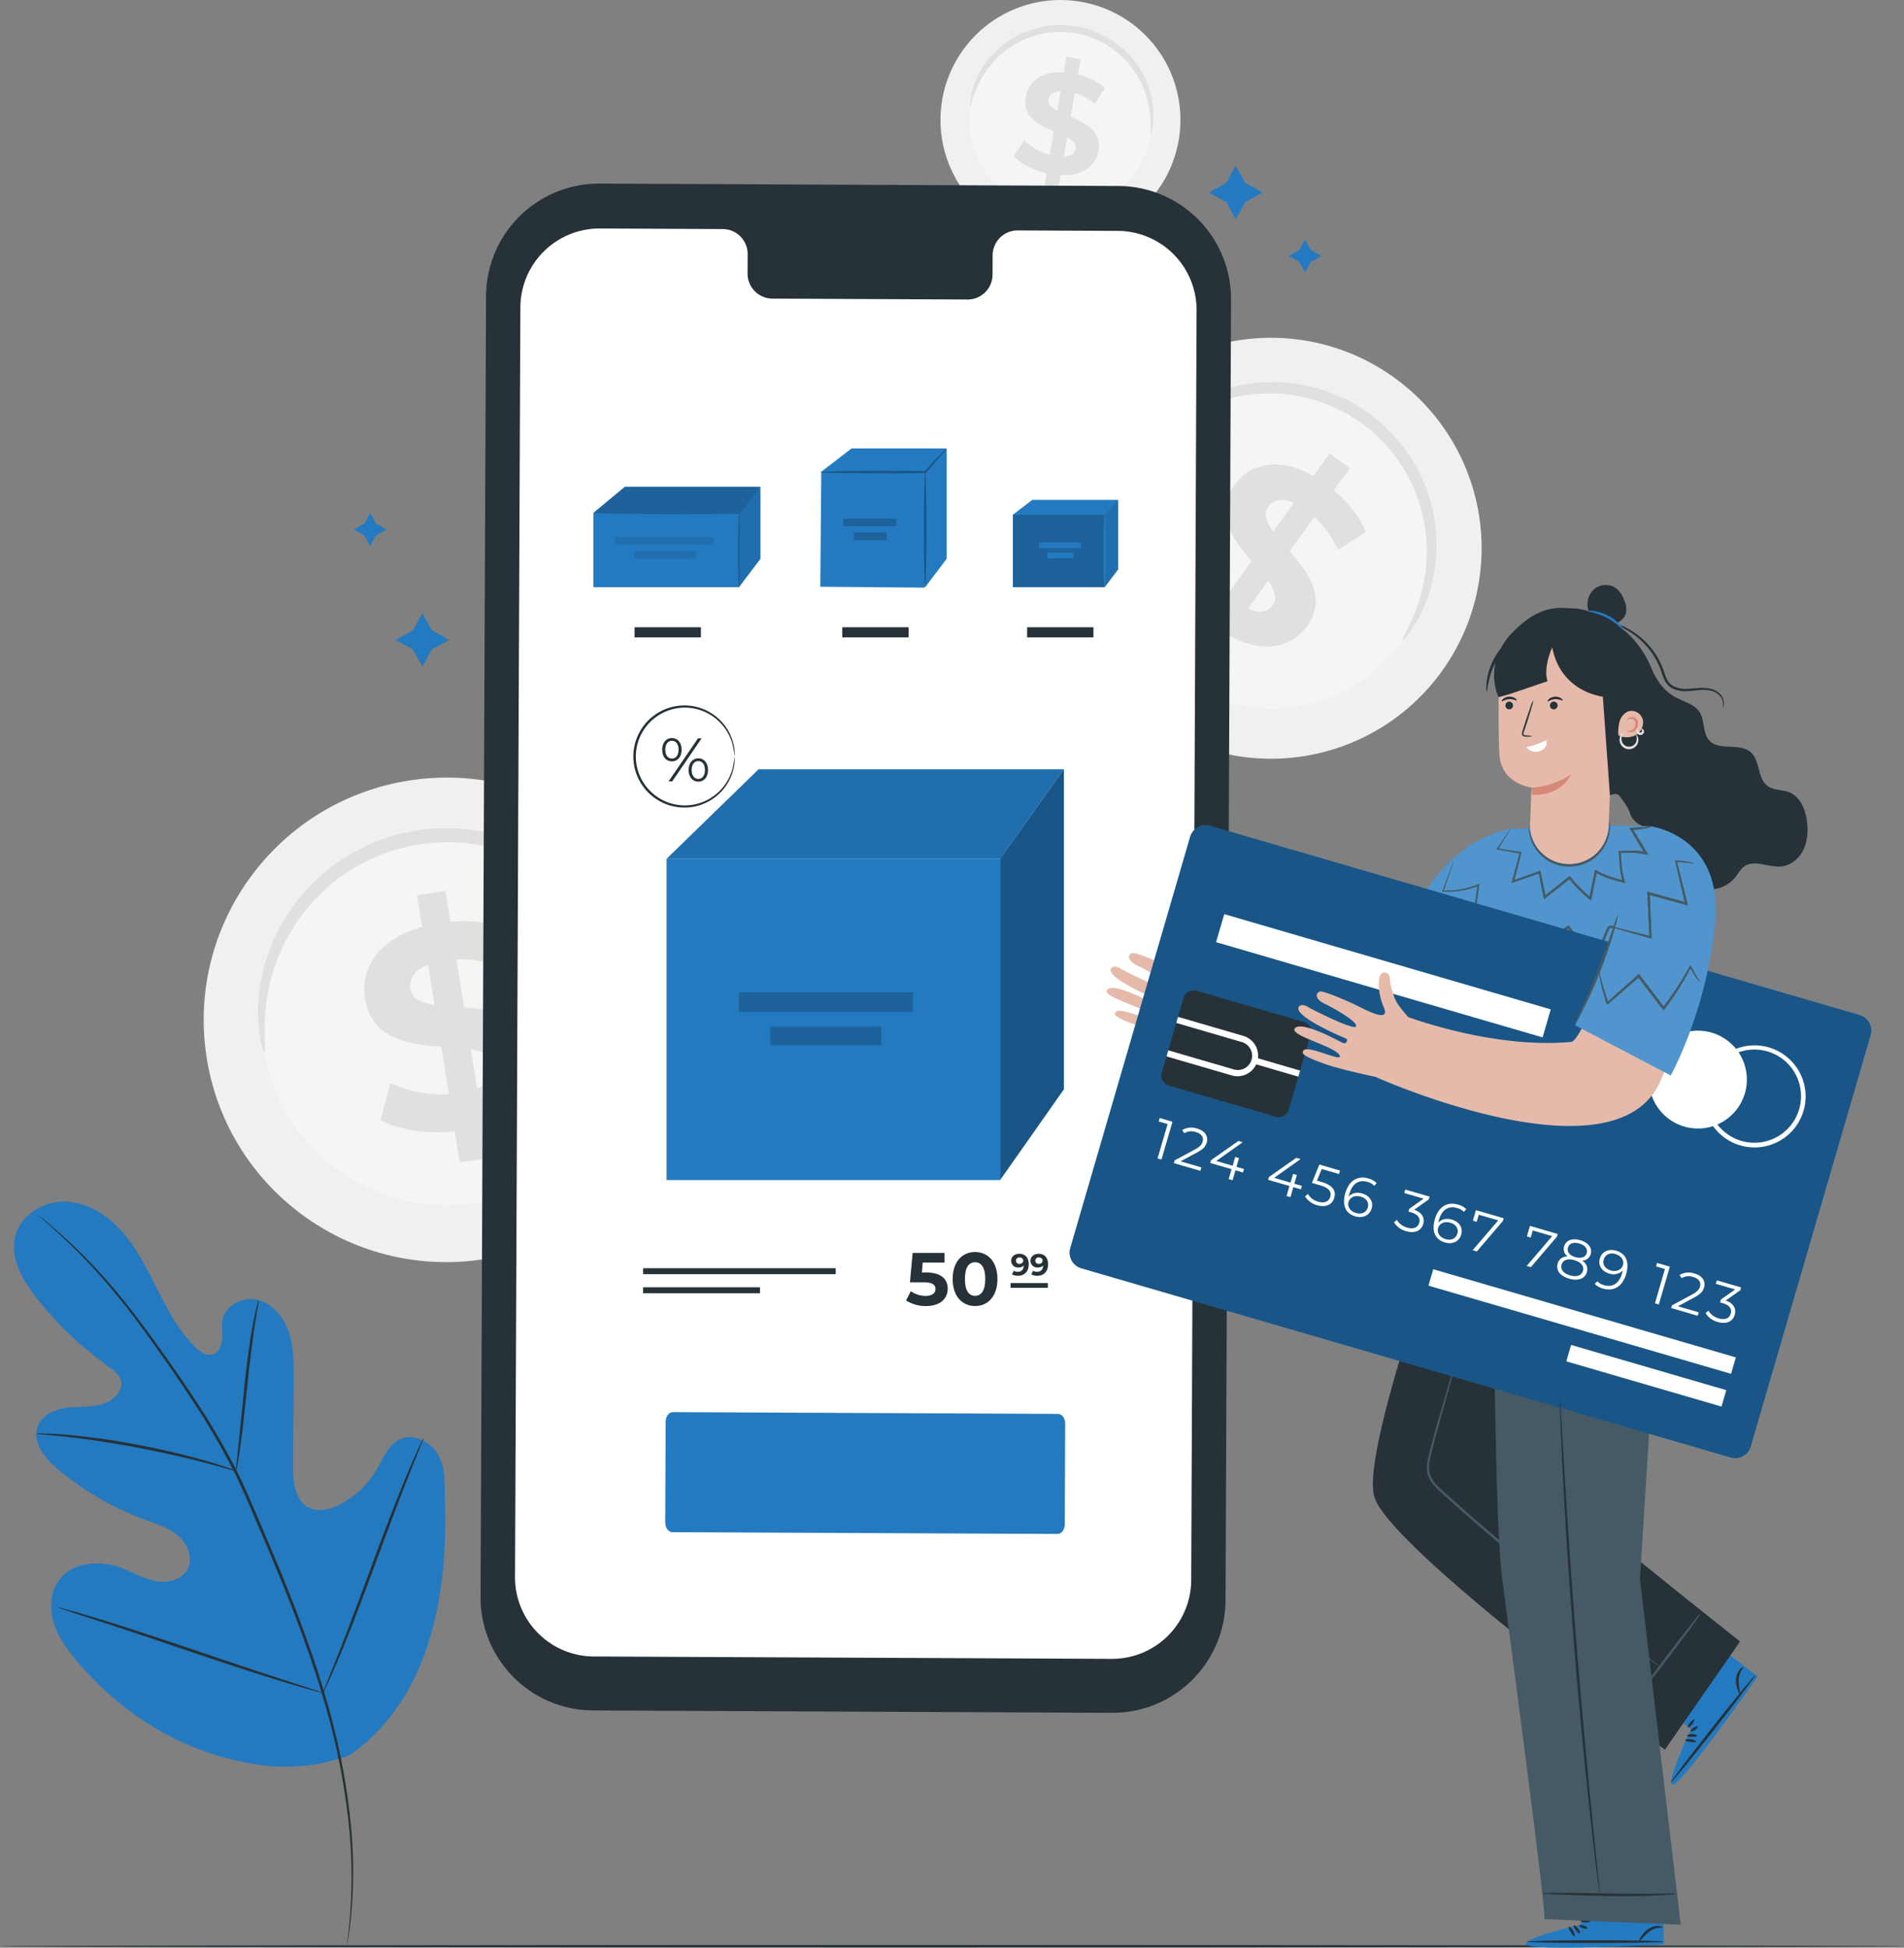 <svg xmlns="http://www.w3.org/2000/svg" width="907.63" height="928.533" viewBox="0 0 907.63 928.533">
  <rect x="0" y="0" width="907.63" height="928.533" fill="#808080" stroke="none"/>
  <g id="Grupo_901" data-name="Grupo 901" transform="translate(-48 -39.146)">
    <g id="Background_2" data-name="Background 2" transform="translate(145.096 39.146)">
      <g id="Grupo_5" data-name="Grupo 5" transform="translate(408.69 160.996)">
        <g id="Grupo_2" data-name="Grupo 2">
          <path id="Trazado_1" data-name="Trazado 1" d="M455.572,271.648A100.337,100.337,0,1,1,435.135,131.4,100.225,100.225,0,0,1,455.572,271.648Z" transform="translate(-274.944 -111.384)" fill="#f0f0f0"/>
          <path id="Trazado_2" data-name="Trazado 2" d="M423.3,244.212a76.462,76.462,0,1,1-15.572-106.881A76.375,76.375,0,0,1,423.3,244.212Z" transform="translate(-261.792 -98.241)" fill="#f5f5f5"/>
          <g id="Grupo_1" data-name="Grupo 1" transform="translate(37.592 21.172)">
            <path id="Trazado_3" data-name="Trazado 3" d="M417.145,243.754c-.381-.265,1.366-3.147,3.887-8.576A81.113,81.113,0,0,0,428,211.126a78.214,78.214,0,0,0,.21-17.19,76.586,76.586,0,0,0-4.5-19.12,75.009,75.009,0,0,0-10.452-18.937,73.885,73.885,0,0,0-7.609-8.565,74.732,74.732,0,0,0-19.276-13.492,74.623,74.623,0,0,0-10.655-4.214,75.1,75.1,0,0,0-21.378-3.327,76.571,76.571,0,0,0-19.5,2.333,78.394,78.394,0,0,0-16.078,6.091,81.165,81.165,0,0,0-20.2,14.789c-4.232,4.228-6.343,6.86-6.72,6.59-.285-.192,1.19-3.278,5.023-8.117a70.715,70.715,0,0,1,19.907-16.9,76.618,76.618,0,0,1,37.551-10.181,73.774,73.774,0,0,1,11.391.715,74.842,74.842,0,0,1,11.654,2.518,77.676,77.676,0,0,1,11.536,4.464A78.391,78.391,0,0,1,409.7,143.135a78.312,78.312,0,0,1,8.144,9.3,78.005,78.005,0,0,1,10.936,20.542,76.568,76.568,0,0,1,3.312,38.768,70.769,70.769,0,0,1-9.046,24.5C419.817,241.509,417.423,243.954,417.145,243.754Z" transform="translate(-291.812 -120.884)" fill="#e0e0e0"/>
          </g>
        </g>
        <g id="Grupo_4" data-name="Grupo 4" transform="translate(51.663 55.208)">
          <g id="Grupo_3" data-name="Grupo 3">
            <path id="Trazado_4" data-name="Trazado 4" d="M326.347,222.849l-7.82,10.785-9.623-6.985,7.609-10.49c-9.111-7.491-16.1-17.105-18.387-25.084l13.811-7.907c2.231,7.054,7.277,14.678,13.722,20.379l11.658-16.08c-8.806-10.346-18.157-22.563-8.173-36.332,7.4-10.2,21.166-13.588,37.629-4.29l7.751-10.689,9.628,6.982-7.611,10.495c6.8,5.812,12.432,12.833,15.284,20.04l-13.4,8.355a48.723,48.723,0,0,0-11.1-15.69l-11.87,16.367c8.872,10.25,18.032,22.331,8.19,35.9C356.385,228.624,342.786,231.98,326.347,222.849Zm21.233-49.532,9.909-13.671c-5.937-2.543-9.984-1.217-12.289,1.959C342.757,164.975,344.317,168.9,347.579,173.317Zm-.267,35.211c2.443-3.372.976-7.221-2.113-11.672l-9.637,13.285C341.145,212.575,345.077,211.608,347.312,208.528Z" transform="translate(-298.125 -136.156)" fill="#e0e0e0"/>
          </g>
        </g>
      </g>
      <g id="Grupo_10" data-name="Grupo 10" transform="translate(0 370.703)">
        <g id="Grupo_7" data-name="Grupo 7">
          <path id="Trazado_5" data-name="Trazado 5" d="M321.875,304.335c9.171,63.118-34.678,121.737-97.939,130.933S101.951,400.75,92.78,337.629,127.456,215.894,190.719,206.7,312.7,241.221,321.875,304.335Z" transform="translate(-91.567 -205.479)" fill="#f0f0f0"/>
          <path id="Trazado_6" data-name="Trazado 6" d="M279.435,293.145a88.21,88.21,0,1,1-99.95-74.4A88.109,88.109,0,0,1,279.435,293.145Z" transform="translate(-76.382 -190.327)" fill="#f5f5f5"/>
          <g id="Grupo_6" data-name="Grupo 6" transform="translate(25.944 24.135)">
            <path id="Trazado_7" data-name="Trazado 7" d="M279.9,292.259c-.526.1-1.455-3.682-3.833-10.163a93.57,93.57,0,0,0-13.958-25.291,90.286,90.286,0,0,0-13.86-14.183,88.418,88.418,0,0,0-19.276-11.915,86.4,86.4,0,0,0-23.981-6.9,85.389,85.389,0,0,0-13.192-.771,86.236,86.236,0,0,0-26.729,4.743,86.138,86.138,0,0,0-12.124,5.262,86.556,86.556,0,0,0-20.141,14.738A88.238,88.238,0,0,0,118.813,265.6a90.417,90.417,0,0,0-8.132,18.088,93.681,93.681,0,0,0-4.388,28.545c0,6.9.432,10.769-.1,10.856-.388.078-1.7-3.644-2.53-10.716a81.6,81.6,0,0,1,2.429-30.025,88.359,88.359,0,0,1,22.3-38.955,85.255,85.255,0,0,1,9.869-8.716,86.418,86.418,0,0,1,11.558-7.462,89.762,89.762,0,0,1,13.044-5.779,90.367,90.367,0,0,1,28.828-5.115,89.849,89.849,0,0,1,14.235.936,89.938,89.938,0,0,1,25.683,7.814,88.338,88.338,0,0,1,34.348,28.9,81.712,81.712,0,0,1,12.628,27.353C280.244,288.247,280.288,292.194,279.9,292.259Z" transform="translate(-103.208 -216.308)" fill="#e0e0e0"/>
          </g>
        </g>
        <g id="Grupo_9" data-name="Grupo 9" transform="translate(76.571 53.97)">
          <g id="Grupo_8" data-name="Grupo 8">
            <path id="Trazado_8" data-name="Trazado 8" d="M182.555,341.86l2.431,15.173L171.438,359.2l-2.362-14.763c-13.541,1.331-27.083-.8-35.465-5.438l4.8-17.72c7.578,3.931,17.912,6.024,27.821,5.411l-3.624-22.623c-15.621-1.246-33.221-3.57-36.321-22.944-2.3-14.359,6.158-28.353,27.168-34.217l-2.407-15.039L164.6,229.7l2.362,14.769c10.29-.813,20.611.31,28.821,3.858l-4.1,17.749a56.246,56.246,0,0,0-21.857-3.731l3.688,23.033c15.6,1.11,32.929,3.481,35.987,22.579C211.753,322.043,203.409,335.883,182.555,341.86Zm-23.129-57.707-3.084-19.233c-6.918,2.775-9.133,7.161-8.418,11.631C148.684,281.289,153.159,283.215,159.426,284.153Zm28.527,28.919c-.762-4.745-5.1-6.686-11.253-7.789l2.993,18.694C186.23,321.405,188.646,317.407,187.953,313.072Z" transform="translate(-125.924 -229.695)" fill="#e0e0e0"/>
          </g>
        </g>
      </g>
      <g id="Grupo_15" data-name="Grupo 15" transform="translate(351.252)">
        <g id="Grupo_12" data-name="Grupo 12">
          <path id="Trazado_9" data-name="Trazado 9" d="M362.583,106.655a57.184,57.184,0,1,1-45.8-66.535A57.119,57.119,0,0,1,362.583,106.655Z" transform="translate(-249.172 -39.146)" fill="#f0f0f0"/>
          <path id="Trazado_10" data-name="Trazado 10" d="M341.7,96.684a43.578,43.578,0,1,1-34.906-50.7A43.529,43.529,0,0,1,341.7,96.684Z" transform="translate(-241.67 -31.66)" fill="#f5f5f5"/>
          <g id="Grupo_11" data-name="Grupo 11" transform="translate(14.012 11.933)">
            <path id="Trazado_11" data-name="Trazado 11" d="M341.72,96.247c-.261-.04-.1-1.955-.176-5.362a46.239,46.239,0,0,0-2.5-14.052,44.756,44.756,0,0,0-4.226-8.839,43.687,43.687,0,0,0-7.118-8.638,42.849,42.849,0,0,0-10.118-7.045,42.268,42.268,0,0,0-6.046-2.458,42.5,42.5,0,0,0-13.254-2.037,42.548,42.548,0,0,0-6.51.533A42.679,42.679,0,0,0,280,52.037a43.6,43.6,0,0,0-9.378,6.109,44.715,44.715,0,0,0-6.682,7.165,46.283,46.283,0,0,0-6.595,12.652c-1.1,3.229-1.513,5.106-1.774,5.061-.194-.025-.218-1.975.522-5.413a40.307,40.307,0,0,1,5.915-13.655,43.647,43.647,0,0,1,16.626-14.671,41.923,41.923,0,0,1,6-2.505,42.566,42.566,0,0,1,6.592-1.651,44.106,44.106,0,0,1,7.02-.626,44.722,44.722,0,0,1,14.3,2.193,44.531,44.531,0,0,1,6.508,2.7,42.557,42.557,0,0,1,5.792,3.553,42.057,42.057,0,0,1,4.977,4.19A43.651,43.651,0,0,1,341.292,76.12a40.342,40.342,0,0,1,1.553,14.8C342.52,94.426,341.914,96.278,341.72,96.247Z" transform="translate(-255.459 -44.501)" fill="#e0e0e0"/>
          </g>
        </g>
        <g id="Grupo_14" data-name="Grupo 14" transform="translate(34.855 27.065)">
          <g id="Grupo_13" data-name="Grupo 13">
            <path id="Trazado_12" data-name="Trazado 12" d="M287.247,107.747l-1.279,7.484-6.679-1.143,1.244-7.281c-6.546-1.533-12.539-4.685-15.721-8.186l5.066-7.524a27.394,27.394,0,0,0,12.151,6.958L283.933,86.9c-7.107-3.067-14.968-6.953-13.336-16.508,1.21-7.083,7.393-12.282,18.153-11.681l1.266-7.417,6.682,1.141-1.244,7.283a30.657,30.657,0,0,1,12.864,6.39l-4.743,7.649a27.77,27.77,0,0,0-9.628-5.222l-1.941,11.357c7.118,3,14.847,6.869,13.238,16.287C304.056,103.125,297.951,108.268,287.247,107.747Zm-1.636-30.671,1.618-9.485c-3.675.2-5.409,1.9-5.788,4.1C281.045,74.027,282.83,75.641,285.611,77.076Zm8.741,18.066c.4-2.34-1.322-3.938-4.023-5.434l-1.576,9.22C292.219,98.765,293.987,97.279,294.352,95.142Z" transform="translate(-264.811 -51.29)" fill="#e0e0e0"/>
          </g>
        </g>
      </g>
    </g>
    <g id="Floor" transform="translate(48 966.398)">
      <g id="Grupo_18" data-name="Grupo 18">
        <g id="Grupo_17" data-name="Grupo 17">
          <g id="Grupo_16" data-name="Grupo 16">
            <path id="Trazado_14" data-name="Trazado 14" d="M955.63,455.784c0,.321-287.865.584-479.552.584C284.323,456.368,48,456.1,48,455.784s236.323-.584,428.078-.584C667.765,455.2,955.63,455.463,955.63,455.784Z" transform="translate(-48 -455.2)" fill="#263238"/>
          </g>
        </g>
      </g>
    </g>
    <g id="Plant" transform="translate(54.66 611.986)">
      <g id="Grupo_42" data-name="Grupo 42">
        <g id="Grupo_21" data-name="Grupo 21">
          <g id="Grupo_20" data-name="Grupo 20">
            <g id="Grupo_19" data-name="Grupo 19">
              <path id="Trazado_15" data-name="Trazado 15" d="M210.987,560.111c38.258-26.729,46.938-76.344,45.423-120.942-.25-7.444.566-15.291-2.973-21.823s-11.805-10.994-18.471-7.858c-5.529,2.6-7.936,9.033-11.03,14.35a43.541,43.541,0,0,1-17.46,16.677c-4.74,2.46-10.606,3.965-15.286,1.384-6.421-3.544-7.176-12.416-7.132-19.82q.13-20.7.259-41.4c.047-7.4.069-14.961-2.233-21.988s-7.393-13.555-14.435-15.529-15.755,2.088-17.241,9.336c-.62,3.015,0,6.147-.21,9.218s-1.638,6.476-4.558,7.332c-2.955.867-5.917-1.232-8.13-3.4-7.642-7.475-12.828-17.105-17.676-26.684s-9.55-19.381-16.483-27.535-16.526-14.616-27.13-15.215-21.9,5.944-24.582,16.354c-2.686,10.437,3.4,21.028,10.031,29.477a165.209,165.209,0,0,0,34.411,32.8c2.333,1.656,4.863,3.446,5.754,6.189,1.609,4.936-3.069,9.837-7.943,11.462-5.518,1.836-11.507,1.264-17.279,1.943s-12.028,3.227-14.212,8.683c-3.031,7.569,3.3,15.5,9.525,20.7a141.608,141.608,0,0,0,41.9,24.188c5.445,1.992,11.177,3.74,15.57,7.566s7.043,10.481,4.391,15.7-9.467,6.891-15.173,5.83-10.811-4.154-16.247-6.2c-10.174-3.84-23.314-3.14-29.833,5.654-4.284,5.781-4.66,13.829-2.494,20.72s6.559,12.826,11.226,18.3c16.307,19.133,37.183,34.538,60.79,42.722s45.472,10.4,68.931,1.821" transform="translate(-50.988 -296.177)" fill="#247ac0"/>
            </g>
          </g>
        </g>
        <g id="Grupo_25" data-name="Grupo 25" transform="translate(11.347 6.235)">
          <g id="Grupo_24" data-name="Grupo 24">
            <g id="Grupo_23" data-name="Grupo 23">
              <g id="Grupo_22" data-name="Grupo 22">
                <path id="Trazado_16" data-name="Trazado 16" d="M56.08,298.976a5.4,5.4,0,0,0,.718.7c.548.486,1.275,1.134,2.2,1.959,1.939,1.714,4.8,4.243,8.391,7.6a277.654,277.654,0,0,1,28.28,30.524c5.512,6.862,11.235,14.631,17.23,23.082,5.982,8.469,12.316,17.555,18.616,27.357a334.9,334.9,0,0,1,18.266,31.643c2.855,5.661,5.4,11.582,8,17.622q3.875,9.056,7.854,18.362c10.522,24.828,19.775,48.83,26.388,71.249a330.742,330.742,0,0,1,12.338,60.754,242.23,242.23,0,0,1,.7,41.819c-.388,4.928-.764,8.754-1.112,11.335-.143,1.239-.256,2.213-.341,2.944a5.727,5.727,0,0,0-.074,1.012,5.44,5.44,0,0,0,.212-.989c.116-.727.274-1.7.475-2.929.437-2.572.9-6.394,1.368-11.331a231.2,231.2,0,0,0-.265-41.955,325.021,325.021,0,0,0-12.1-61.023c-6.563-22.505-15.806-46.579-26.334-71.427q-3.985-9.3-7.865-18.369c-2.6-6.022-5.171-12-8.048-17.682a331.549,331.549,0,0,0-18.409-31.73c-6.345-9.808-12.721-18.886-18.748-27.328-6.044-8.436-11.828-16.189-17.4-23.033a262.949,262.949,0,0,0-28.672-30.3c-3.653-3.3-6.57-5.768-8.569-7.415-.963-.78-1.716-1.4-2.284-1.857A5.443,5.443,0,0,0,56.08,298.976Z" transform="translate(-56.08 -298.975)" fill="#263238"/>
              </g>
            </g>
          </g>
        </g>
        <g id="Grupo_29" data-name="Grupo 29" transform="translate(105.809 46.985)">
          <g id="Grupo_28" data-name="Grupo 28">
            <g id="Grupo_27" data-name="Grupo 27">
              <g id="Grupo_26" data-name="Grupo 26">
                <path id="Trazado_17" data-name="Trazado 17" d="M98.5,398.717a14.737,14.737,0,0,0,.724-3.158c.39-2.046.854-5.023,1.373-8.712,1.047-7.372,2.146-17.6,3.314-28.884s2.409-21.476,3.566-28.81c.568-3.668,1.056-6.635,1.422-8.681a14.875,14.875,0,0,0,.412-3.214,14.923,14.923,0,0,0-.932,3.1c-.524,2.017-1.159,4.966-1.85,8.625-1.4,7.321-2.8,17.531-3.972,28.828-1.123,11.139-2.14,21.215-2.915,28.913-.372,3.475-.691,6.4-.945,8.754A14.952,14.952,0,0,0,98.5,398.717Z" transform="translate(-98.465 -317.259)" fill="#263238"/>
              </g>
            </g>
          </g>
        </g>
        <g id="Grupo_33" data-name="Grupo 33" transform="translate(10.657 110.555)">
          <g id="Grupo_32" data-name="Grupo 32">
            <g id="Grupo_31" data-name="Grupo 31">
              <g id="Grupo_30" data-name="Grupo 30">
                <path id="Trazado_18" data-name="Trazado 18" d="M55.77,345.88a20.352,20.352,0,0,0,3.8.455c2.443.218,5.98.515,10.334,1.018,8.721.941,20.718,2.663,33.871,5.142,13.156,2.505,24.963,5.275,33.444,7.528,4.252,1.094,7.667,2.075,10.034,2.737a20.391,20.391,0,0,0,3.713.911,20.168,20.168,0,0,0-3.557-1.424c-2.322-.82-5.705-1.946-9.935-3.167-8.44-2.5-20.254-5.429-33.448-7.941a335.909,335.909,0,0,0-34.027-4.756c-4.384-.381-7.941-.533-10.4-.582A20.2,20.2,0,0,0,55.77,345.88Z" transform="translate(-55.77 -345.783)" fill="#263238"/>
              </g>
            </g>
          </g>
        </g>
        <g id="Grupo_37" data-name="Grupo 37" transform="translate(147.307 112.646)">
          <g id="Grupo_36" data-name="Grupo 36">
            <g id="Grupo_35" data-name="Grupo 35">
              <g id="Grupo_34" data-name="Grupo 34">
                <path id="Trazado_19" data-name="Trazado 19" d="M117.092,468.3a5.041,5.041,0,0,0,.653-1.161c.439-.932.976-2.068,1.627-3.443,1.4-3,3.314-7.388,5.607-12.842,4.591-10.9,10.461-26.167,16.711-43.1s11.975-32.233,16.332-43.219c2.137-5.34,3.9-9.73,5.2-13,.557-1.415,1.019-2.585,1.4-3.546a5.028,5.028,0,0,0,.4-1.273,4.933,4.933,0,0,0-.653,1.163c-.441.929-.978,2.064-1.629,3.441-1.4,3-3.312,7.386-5.605,12.84-4.593,10.9-10.461,26.169-16.715,43.1s-11.97,32.227-16.33,43.214c-2.137,5.338-3.893,9.733-5.2,13-.557,1.418-1.019,2.588-1.4,3.546A4.851,4.851,0,0,0,117.092,468.3Z" transform="translate(-117.084 -346.721)" fill="#263238"/>
              </g>
            </g>
          </g>
        </g>
        <g id="Grupo_41" data-name="Grupo 41" transform="translate(20.819 193.444)">
          <g id="Grupo_40" data-name="Grupo 40">
            <g id="Grupo_39" data-name="Grupo 39">
              <g id="Grupo_38" data-name="Grupo 38">
                <path id="Trazado_20" data-name="Trazado 20" d="M60.33,382.987a5.088,5.088,0,0,0,1.255.517l3.673,1.23c3.394,1.1,7.974,2.587,13.546,4.391,11.438,3.711,27.174,9.015,44.558,14.9s33.19,11.052,44.705,14.524c5.759,1.741,10.432,3.1,13.68,3.971l3.746.985a5.117,5.117,0,0,0,1.333.252,5.171,5.171,0,0,0-1.255-.522c-.987-.328-2.2-.735-3.675-1.228-3.392-1.1-7.97-2.583-13.544-4.388-11.438-3.709-27.177-9.015-44.562-14.9s-33.183-11.052-44.7-14.524c-5.757-1.738-10.43-3.1-13.68-3.971-1.5-.392-2.739-.72-3.749-.983A4.857,4.857,0,0,0,60.33,382.987Z" transform="translate(-60.33 -382.975)" fill="#263238"/>
              </g>
            </g>
          </g>
        </g>
      </g>
    </g>
    <g id="Device" transform="translate(216.617 118.121)">
      <g id="Grupo_106" data-name="Grupo 106">
        <g id="Grupo_101" data-name="Grupo 101" transform="translate(60.462 8.551)">
          <g id="Grupo_49" data-name="Grupo 49">
            <g id="Grupo_48" data-name="Grupo 48">
              <g id="Grupo_47" data-name="Grupo 47">
                <g id="Grupo_44" data-name="Grupo 44">
                  <g id="Grupo_43" data-name="Grupo 43">
                    <path id="Trazado_21" data-name="Trazado 21" d="M451.784,807.472l-247.361-1.143a53.884,53.884,0,0,1-53.635-54.11l2.623-620.142a53.884,53.884,0,0,1,54.13-53.658L454.9,79.563a53.885,53.885,0,0,1,53.633,54.112l-2.621,620.142A53.882,53.882,0,0,1,451.784,807.472Z" transform="translate(-150.787 -78.419)" fill="#263238"/>
                  </g>
                </g>
                <g id="Grupo_46" data-name="Grupo 46" transform="translate(16.426 21.407)">
                  <g id="Grupo_45" data-name="Grupo 45">
                    <path id="Trazado_22" data-name="Trazado 22" d="M445.5,89.163l-47.961-.221a11.914,11.914,0,0,0-11.7,12.122l-.038,8.7a11.913,11.913,0,0,1-11.7,12.122l-93.482-.432a11.927,11.927,0,0,1-11.6-12.229l.038-8.7A11.925,11.925,0,0,0,257.47,88.3L240.6,88.218l-41.975-.194A37.74,37.74,0,0,0,160.716,125.6l-2.559,605.3a37.739,37.739,0,0,0,37.562,37.9l246.869,1.139a37.738,37.738,0,0,0,37.91-37.578l2.559-605.306A37.738,37.738,0,0,0,445.5,89.163Z" transform="translate(-158.157 -88.024)" fill="#fff"/>
                  </g>
                </g>
              </g>
            </g>
          </g>
          <g id="Grupo_54" data-name="Grupo 54" transform="translate(88.676 279.239)">
            <rect id="Rectángulo_1" data-name="Rectángulo 1" width="158.989" height="153.144" transform="translate(0 42.67)" fill="#247ac0"/>
            <g id="Grupo_50" data-name="Grupo 50">
              <path id="Trazado_23" data-name="Trazado 23" d="M234.414,203.712l-43.839,42.67H349.565l30.395-42.67Z" transform="translate(-190.575 -203.712)" fill="#247ac0"/>
              <path id="Trazado_24" data-name="Trazado 24" d="M234.414,203.712l-43.839,42.67H349.565l30.395-42.67Z" transform="translate(-190.575 -203.712)" opacity="0.1"/>
            </g>
            <g id="Grupo_51" data-name="Grupo 51" transform="translate(158.989)">
              <path id="Trazado_25" data-name="Trazado 25" d="M261.913,399.526l30.4-43.255V203.712l-30.4,42.67Z" transform="translate(-261.913 -203.712)" fill="#247ac0"/>
              <path id="Trazado_26" data-name="Trazado 26" d="M261.913,399.526l30.4-43.255V203.712l-30.4,42.67Z" transform="translate(-261.913 -203.712)" opacity="0.3"/>
            </g>
            <g id="Grupo_52" data-name="Grupo 52" transform="translate(34.401 106.266)">
              <rect id="Rectángulo_2" data-name="Rectángulo 2" width="83.005" height="9.41" fill="#247ac0"/>
              <rect id="Rectángulo_3" data-name="Rectángulo 3" width="83.005" height="9.41" opacity="0.2"/>
            </g>
            <g id="Grupo_53" data-name="Grupo 53" transform="translate(49.415 122.709)">
              <rect id="Rectángulo_4" data-name="Rectángulo 4" width="52.978" height="8.871" fill="#247ac0"/>
              <rect id="Rectángulo_5" data-name="Rectángulo 5" width="52.978" height="8.871" opacity="0.2"/>
            </g>
          </g>
          <g id="Grupo_60" data-name="Grupo 60" transform="translate(72.829 248.805)">
            <g id="Grupo_57" data-name="Grupo 57">
              <g id="Grupo_56" data-name="Grupo 56">
                <g id="Grupo_55" data-name="Grupo 55">
                  <path id="Trazado_27" data-name="Trazado 27" d="M231.736,214.383a51.5,51.5,0,0,0-.969-5.763,23.77,23.77,0,0,0-8.7-12.848,23.346,23.346,0,0,0-22.1-3.261,23.406,23.406,0,0,0-10.794,8.128,23.182,23.182,0,0,0,0,27.486,23.361,23.361,0,0,0,10.794,8.13,23.353,23.353,0,0,0,22.1-3.261,23.764,23.764,0,0,0,8.7-12.848,51.5,51.5,0,0,0,.969-5.763,18.392,18.392,0,0,1-.519,5.877,23.734,23.734,0,0,1-8.638,13.406,23.988,23.988,0,0,1-10.187,4.62,24.355,24.355,0,0,1-12.8-1,24.383,24.383,0,0,1-11.362-8.471,24.247,24.247,0,0,1,0-28.873,24.377,24.377,0,0,1,11.36-8.469,24.347,24.347,0,0,1,12.8-1,23.983,23.983,0,0,1,10.19,4.62,23.733,23.733,0,0,1,8.638,13.406A18.391,18.391,0,0,1,231.736,214.383Z" transform="translate(-183.465 -190.057)" fill="#263238"/>
                </g>
              </g>
            </g>
            <g id="Grupo_59" data-name="Grupo 59" transform="translate(13.76 15.51)">
              <g id="Grupo_58" data-name="Grupo 58">
                <path id="Trazado_28" data-name="Trazado 28" d="M189.639,202.588c0-3.343,1.877-5.572,4.633-5.572,2.723,0,4.631,2.2,4.631,5.572s-1.908,5.569-4.631,5.569C191.516,208.157,189.639,205.929,189.639,202.588Zm7.8,0c0-2.67-1.259-4.252-3.165-4.252-1.934,0-3.167,1.611-3.167,4.252s1.232,4.248,3.167,4.248C196.178,206.836,197.437,205.253,197.437,202.588Zm9.265-5.427h1.729l-14.014,20.524h-1.729Zm-4.486,15.1c0-3.343,1.906-5.572,4.633-5.572,2.757,0,4.633,2.229,4.633,5.572s-1.877,5.567-4.633,5.567C204.121,217.83,202.215,215.6,202.215,212.262Zm7.8,0c0-2.641-1.232-4.252-3.167-4.252-1.906,0-3.167,1.582-3.167,4.252s1.261,4.25,3.167,4.25C208.783,216.513,210.016,214.9,210.016,212.262Z" transform="translate(-189.639 -197.016)" fill="#263238"/>
              </g>
            </g>
          </g>
          <g id="Grupo_64" data-name="Grupo 64" transform="translate(202.842 509.352)">
            <g id="Grupo_61" data-name="Grupo 61">
              <path id="Trazado_29" data-name="Trazado 29" d="M261.656,324.231c0,4.411-3.238,8.257-10.355,8.257a17.231,17.231,0,0,1-9.5-2.668l2.278-4.415a11.977,11.977,0,0,0,7.081,2.242c2.882,0,4.662-1.208,4.662-3.236,0-1.959-1.281-3.238-5.8-3.238h-6.37l1.281-14.018h15.2v4.622h-10.39l-.392,4.734h2.026C258.739,316.511,261.656,319.821,261.656,324.231Z" transform="translate(-241.801 -306.727)" fill="#263238"/>
              <path id="Trazado_30" data-name="Trazado 30" d="M251.764,319.843c0-8.219,4.553-12.879,10.673-12.879,6.156,0,10.673,4.66,10.673,12.879s-4.518,12.882-10.673,12.882C256.317,332.724,251.764,328.064,251.764,319.843Zm15.547,0c0-5.656-1.992-8-4.874-8-2.846,0-4.838,2.347-4.838,8s1.992,8.005,4.838,8.005C265.319,327.848,267.311,325.5,267.311,319.843Z" transform="translate(-229.56 -306.963)" fill="#263238"/>
            </g>
            <g id="Grupo_62" data-name="Grupo 62" transform="translate(50.094 0.854)">
              <path id="Trazado_31" data-name="Trazado 31" d="M272.649,312.376c0,3.5-2.1,5.458-5.168,5.458a5.422,5.422,0,0,1-2.81-.693l.867-1.725a3.287,3.287,0,0,0,1.9.506c1.68,0,2.781-1,2.853-2.955a3.458,3.458,0,0,1-2.521.914,3.216,3.216,0,0,1-3.49-3.156c0-2.075,1.694-3.379,3.84-3.379C270.928,307.346,272.649,309.1,272.649,312.376Zm-2.621-1.77c0-.869-.651-1.5-1.767-1.5a1.524,1.524,0,1,0,.029,3.027A1.575,1.575,0,0,0,270.028,310.607Z" transform="translate(-264.278 -307.346)" fill="#263238"/>
              <path id="Trazado_32" data-name="Trazado 32" d="M276.787,312.376c0,3.5-2.1,5.458-5.171,5.458a5.428,5.428,0,0,1-2.81-.693l.869-1.725a3.278,3.278,0,0,0,1.9.506c1.678,0,2.779-1,2.853-2.955a3.463,3.463,0,0,1-2.523.914,3.216,3.216,0,0,1-3.49-3.156c0-2.075,1.7-3.379,3.84-3.379C275.064,307.346,276.787,309.1,276.787,312.376Zm-2.623-1.77c0-.869-.651-1.5-1.767-1.5a1.514,1.514,0,0,0-1.694,1.5,1.53,1.53,0,0,0,1.725,1.522A1.572,1.572,0,0,0,274.164,310.607Z" transform="translate(-259.196 -307.346)" fill="#263238"/>
            </g>
            <g id="Grupo_63" data-name="Grupo 63" transform="translate(49.806 14.805)">
              <rect id="Rectángulo_6" data-name="Rectángulo 6" width="17.793" height="2.257" fill="#263238"/>
            </g>
          </g>
          <g id="Grupo_65" data-name="Grupo 65" transform="translate(77.473 517.078)">
            <rect id="Rectángulo_7" data-name="Rectángulo 7" width="91.827" height="2.849" fill="#263238"/>
          </g>
          <g id="Grupo_66" data-name="Grupo 66" transform="translate(77.473 526.178)">
            <rect id="Rectángulo_8" data-name="Rectángulo 8" width="55.739" height="2.849" fill="#263238"/>
          </g>
          <g id="Grupo_76" data-name="Grupo 76" transform="translate(88.038 585.687)">
            <g id="Grupo_75" data-name="Grupo 75">
              <g id="Grupo_74" data-name="Grupo 74">
                <g id="Grupo_69" data-name="Grupo 69">
                  <g id="Grupo_68" data-name="Grupo 68">
                    <g id="Grupo_67" data-name="Grupo 67">
                      <path id="Trazado_33" data-name="Trazado 33" d="M377.284,399.3l-183.574-.847c-1.9-.009-3.43-2.077-3.421-4.622l.205-48.024c.009-2.545,1.56-4.6,3.461-4.591l183.572.849c1.9.011,3.432,2.077,3.421,4.622l-.2,48.021C380.737,397.252,379.185,399.307,377.284,399.3Z" transform="translate(-190.289 -341.214)" fill="#247ac0"/>
                    </g>
                  </g>
                </g>
              </g>
            </g>
          </g>
          <rect id="Rectángulo_9" data-name="Rectángulo 9" width="69.404" height="35.432" transform="translate(53.789 156.978)" fill="#247ac0"/>
          <g id="Grupo_77" data-name="Grupo 77" transform="translate(53.789 144.559)">
            <path id="Trazado_37" data-name="Trazado 37" d="M189.9,143.282,174.922,155.7h69.4l10.228-12.42Z" transform="translate(-174.922 -143.282)" fill="#247ac0"/>
            <path id="Trazado_38" data-name="Trazado 38" d="M189.9,143.282,174.922,155.7h69.4l10.228-12.42Z" transform="translate(-174.922 -143.282)" opacity="0.2"/>
          </g>
          <g id="Grupo_78" data-name="Grupo 78" transform="translate(123.193 144.559)">
            <path id="Trazado_39" data-name="Trazado 39" d="M206.063,191.134l10.228-13.515V143.282L206.063,155.7Z" transform="translate(-206.063 -143.282)" fill="#247ac0"/>
            <path id="Trazado_40" data-name="Trazado 40" d="M206.063,191.134l10.228-13.515V143.282L206.063,155.7Z" transform="translate(-206.063 -143.282)" opacity="0.1"/>
          </g>
          <g id="Grupo_79" data-name="Grupo 79" transform="translate(64.062 168.485)">
            <rect id="Rectángulo_10" data-name="Rectángulo 10" width="47.305" height="3.645" fill="#247ac0"/>
            <rect id="Rectángulo_11" data-name="Rectángulo 11" width="47.305" height="3.645" opacity="0.1"/>
          </g>
          <g id="Grupo_80" data-name="Grupo 80" transform="translate(73.425 175.089)">
            <rect id="Rectángulo_12" data-name="Rectángulo 12" width="29.377" height="3.645" fill="#247ac0"/>
            <rect id="Rectángulo_13" data-name="Rectángulo 13" width="29.377" height="3.645" opacity="0.1"/>
          </g>
          <rect id="Rectángulo_14" data-name="Rectángulo 14" width="31.616" height="4.827" transform="translate(73.425 211.504)" fill="#263238"/>
          <g id="Grupo_83" data-name="Grupo 83" transform="translate(53.79 144.557)">
            <g id="Grupo_81" data-name="Grupo 81">
              <path id="Trazado_41" data-name="Trazado 41" d="M174.922,155.7a18.217,18.217,0,0,1,3.359-.232l9.162-.189c7.736-.107,18.42-.174,30.223-.174,10.071.049,19.32.094,26.66.132l-.359.169c3.087-3.622,5.661-6.637,7.622-8.935a26.788,26.788,0,0,1,2.964-3.189,26.661,26.661,0,0,1-2.561,3.521c-1.879,2.365-4.346,5.469-7.308,9.193l-.134.169h-.225l-26.66.131c-11.8,0-22.487-.067-30.223-.174-3.7-.078-6.775-.14-9.162-.189A18.058,18.058,0,0,1,174.922,155.7Z" transform="translate(-174.922 -143.281)" fill="#247ac0"/>
            </g>
            <g id="Grupo_82" data-name="Grupo 82" opacity="0.2">
              <path id="Trazado_42" data-name="Trazado 42" d="M174.922,155.7a18.217,18.217,0,0,1,3.359-.232l9.162-.189c7.736-.107,18.42-.174,30.223-.174,10.071.049,19.32.094,26.66.132l-.359.169c3.087-3.622,5.661-6.637,7.622-8.935a26.788,26.788,0,0,1,2.964-3.189,26.661,26.661,0,0,1-2.561,3.521c-1.879,2.365-4.346,5.469-7.308,9.193l-.134.169h-.225l-26.66.131c-11.8,0-22.487-.067-30.223-.174-3.7-.078-6.775-.14-9.162-.189A18.058,18.058,0,0,1,174.922,155.7Z" transform="translate(-174.922 -143.281)"/>
            </g>
          </g>
          <g id="Grupo_86" data-name="Grupo 86" transform="translate(122.596 156.978)">
            <g id="Grupo_84" data-name="Grupo 84">
              <path id="Trazado_43" data-name="Trazado 43" d="M206.392,184.288c-.33,0-.6-7.932-.6-17.716s.267-17.718.6-17.718.6,7.932.6,17.718S206.722,184.288,206.392,184.288Z" transform="translate(-205.795 -148.854)" fill="#247ac0"/>
            </g>
            <g id="Grupo_85" data-name="Grupo 85" opacity="0.2">
              <path id="Trazado_44" data-name="Trazado 44" d="M206.392,184.288c-.33,0-.6-7.932-.6-17.716s.267-17.718.6-17.718.6,7.932.6,17.718S206.722,184.288,206.392,184.288Z" transform="translate(-205.795 -148.854)"/>
            </g>
          </g>
          <rect id="Rectángulo_15" data-name="Rectángulo 15" width="31.616" height="4.827" transform="translate(172.414 211.504)" fill="#263238"/>
          <g id="Grupo_92" data-name="Grupo 92" transform="translate(161.955 126.252)">
            <rect id="Rectángulo_16" data-name="Rectángulo 16" width="54.871" height="49.768" transform="translate(0 65.947) rotate(-89.515)" fill="#247ac0"/>
            <path id="Trazado_45" data-name="Trazado 45" d="M238.247,135.069l-14.688,11.283h49.768l10.228-11.283Z" transform="translate(-223.328 -135.065)" fill="#247ac0"/>
            <path id="Trazado_46" data-name="Trazado 46" d="M245.89,201.224l10.228-13.515V135.069L245.89,146.353Z" transform="translate(-195.891 -135.065)" fill="#247ac0"/>
            <g id="Grupo_87" data-name="Grupo 87" transform="translate(11.022 33.462)">
              <rect id="Rectángulo_17" data-name="Rectángulo 17" width="25.171" height="3.646" fill="#247ac0"/>
              <rect id="Rectángulo_18" data-name="Rectángulo 18" width="25.171" height="3.646" opacity="0.2"/>
            </g>
            <g id="Grupo_88" data-name="Grupo 88" transform="translate(16.004 40.067)">
              <rect id="Rectángulo_19" data-name="Rectángulo 19" width="15.632" height="3.645" fill="#247ac0"/>
              <rect id="Rectángulo_20" data-name="Rectángulo 20" width="15.632" height="3.645" opacity="0.2"/>
            </g>
            <g id="Grupo_91" data-name="Grupo 91" transform="translate(0.231)">
              <g id="Grupo_89" data-name="Grupo 89">
                <path id="Trazado_47" data-name="Trazado 47" d="M223.559,146.355a10.624,10.624,0,0,1,2.554-.232l6.965-.189c5.882-.109,14.005-.176,22.978-.176,6.318.033,12.209.067,17.272.091l-.374.167c3.118-3.361,5.728-6.133,7.58-8.048a22.216,22.216,0,0,1,3.022-2.9,22.119,22.119,0,0,1-2.587,3.292c-1.723,2.03-4.226,4.9-7.266,8.331l-.147.167h-.227l-17.272.091c-8.973,0-17.1-.067-22.978-.174q-4.105-.114-6.965-.192A10.629,10.629,0,0,1,223.559,146.355Z" transform="translate(-223.559 -135.068)" fill="#247ac0"/>
              </g>
              <g id="Grupo_90" data-name="Grupo 90" opacity="0.3">
                <path id="Trazado_48" data-name="Trazado 48" d="M223.559,146.355a10.624,10.624,0,0,1,2.554-.232l6.965-.189c5.882-.109,14.005-.176,22.978-.176,6.318.033,12.209.067,17.272.091l-.374.167c3.118-3.361,5.728-6.133,7.58-8.048a22.216,22.216,0,0,1,3.022-2.9,22.119,22.119,0,0,1-2.587,3.292c-1.723,2.03-4.226,4.9-7.266,8.331l-.147.167h-.227l-17.272.091c-8.973,0-17.1-.067-22.978-.174q-4.105-.114-6.965-.192A10.629,10.629,0,0,1,223.559,146.355Z" transform="translate(-223.559 -135.068)"/>
              </g>
            </g>
          </g>
          <g id="Grupo_95" data-name="Grupo 95" transform="translate(211.357 137.539)">
            <g id="Grupo_93" data-name="Grupo 93">
              <path id="Trazado_49" data-name="Trazado 49" d="M246.219,195c-.33,0-.6-12.285-.6-27.435s.267-27.437.6-27.437.6,12.282.6,27.437S246.549,195,246.219,195Z" transform="translate(-245.622 -140.132)" fill="#247ac0"/>
            </g>
            <g id="Grupo_94" data-name="Grupo 94" opacity="0.3">
              <path id="Trazado_50" data-name="Trazado 50" d="M246.219,195c-.33,0-.6-12.285-.6-27.435s.267-27.437.6-27.437.6,12.282.6,27.437S246.549,195,246.219,195Z" transform="translate(-245.622 -140.132)"/>
            </g>
          </g>
          <rect id="Rectángulo_21" data-name="Rectángulo 21" width="31.616" height="4.827" transform="translate(260.54 211.504)" fill="#263238"/>
          <g id="Grupo_96" data-name="Grupo 96" transform="translate(253.758 150.765)">
            <path id="Trazado_51" data-name="Trazado 51" d="M264.647,153.173c0-.165,2.986-.314,7.814-.423s11.5-.174,18.861-.174c6.541,0,12.532.053,17.092.14l-.339.149c2.019-2.146,3.68-3.876,4.852-5.052a9.8,9.8,0,0,1,1.926-1.743,9.815,9.815,0,0,1-1.547,2.086c-1.056,1.281-2.614,3.1-4.553,5.324l-.127.145-.212,0c-4.56.087-10.551.14-17.092.14-7.366,0-14.034-.067-18.861-.176S264.647,153.338,264.647,153.173Z" transform="translate(-264.647 -146.066)" fill="#247ac0"/>
          </g>
          <g id="Grupo_100" data-name="Grupo 100" transform="translate(253.758 150.769)">
            <g id="Grupo_97" data-name="Grupo 97" transform="translate(0 7.103)">
              <rect id="Rectángulo_22" data-name="Rectángulo 22" width="43.767" height="34.539" fill="#247ac0"/>
              <rect id="Rectángulo_23" data-name="Rectángulo 23" width="43.767" height="34.539" opacity="0.2"/>
            </g>
            <path id="Trazado_52" data-name="Trazado 52" d="M273.893,146.068l-9.246,7.1h43.767l6.438-7.1Z" transform="translate(-264.647 -146.068)" fill="#247ac0"/>
            <g id="Grupo_98" data-name="Grupo 98" transform="translate(43.767)">
              <path id="Trazado_53" data-name="Trazado 53" d="M284.285,187.71l6.438-8.507V146.068l-6.438,7.1Z" transform="translate(-284.285 -146.068)" fill="#247ac0"/>
              <path id="Trazado_54" data-name="Trazado 54" d="M284.285,187.71l6.438-8.507V146.068l-6.438,7.1Z" transform="translate(-284.285 -146.068)" opacity="0.1"/>
            </g>
            <rect id="Rectángulo_24" data-name="Rectángulo 24" width="20.04" height="2.682" transform="translate(12.402 20.292)" fill="#247ac0"/>
            <rect id="Rectángulo_25" data-name="Rectángulo 25" width="12.445" height="2.682" transform="translate(16.368 25.15)" fill="#247ac0"/>
            <g id="Grupo_99" data-name="Grupo 99" transform="translate(43.17 7.103)">
              <path id="Trazado_55" data-name="Trazado 55" d="M284.614,183.8c-.33,0-.6-7.734-.6-17.27s.267-17.27.6-17.27.6,7.731.6,17.27S284.944,183.8,284.614,183.8Z" transform="translate(-284.017 -149.255)" fill="#247ac0"/>
            </g>
          </g>
        </g>
        <g id="Grupo_102" data-name="Grupo 102" transform="translate(407.64)">
          <path id="Trazado_56" data-name="Trazado 56" d="M319.383,74.582l-4.534,8.285L306.564,87.4l8.285,4.529,4.534,8.285,4.534-8.285L332.2,87.4l-8.286-4.535Z" transform="translate(-306.564 -74.582)" fill="#247ac0"/>
        </g>
        <g id="Grupo_103" data-name="Grupo 103" transform="translate(19.917 213.256)">
          <path id="Trazado_57" data-name="Trazado 57" d="M145.414,170.269l-4.534,8.285-8.285,4.535,8.285,4.529,4.534,8.285,4.534-8.285,8.286-4.529-8.286-4.535Z" transform="translate(-132.594 -170.269)" fill="#247ac0"/>
        </g>
        <g id="Grupo_104" data-name="Grupo 104" transform="translate(445.632 35.157)">
          <path id="Trazado_58" data-name="Trazado 58" d="M331.485,90.357l-2.789,5.1-5.085,2.783,5.085,2.785,2.789,5.09,2.789-5.09,5.085-2.785-5.085-2.783Z" transform="translate(-323.611 -90.357)" fill="#247ac0"/>
        </g>
        <g id="Grupo_105" data-name="Grupo 105" transform="translate(0 165.603)">
          <path id="Trazado_59" data-name="Trazado 59" d="M131.533,148.888l-2.788,5.1-5.086,2.783,5.086,2.784,2.788,5.091,2.789-5.091,5.085-2.784-5.085-2.783Z" transform="translate(-123.658 -148.888)" fill="#247ac0"/>
        </g>
      </g>
    </g>
    <g id="Character" transform="translate(556.012 318.011)">
      <g id="Grupo_373" data-name="Grupo 373" transform="translate(0)">
        <g id="Grupo_141" data-name="Grupo 141" transform="translate(281.67 501.735)">
          <g id="Grupo_110" data-name="Grupo 110">
            <g id="Grupo_109" data-name="Grupo 109">
              <g id="Grupo_108" data-name="Grupo 108">
                <g id="Grupo_107" data-name="Grupo 107">
                  <path id="Trazado_60" data-name="Trazado 60" d="M418.728,433.165l-16.4-12.9L426.285,389.4l24.19,18.609-1.362,2.01c-6.14,8.886-31.834,44.75-37.983,49.1C404.277,463.981,418.728,433.165,418.728,433.165Z" transform="translate(-402.327 -389.398)" fill="#247ac0"/>
                </g>
              </g>
            </g>
          </g>
          <g id="Grupo_115" data-name="Grupo 115" transform="translate(6.726 17.944)">
            <g id="Grupo_114" data-name="Grupo 114">
              <g id="Grupo_113" data-name="Grupo 113">
                <g id="Grupo_112" data-name="Grupo 112">
                  <g id="Grupo_111" data-name="Grupo 111">
                    <path id="Trazado_61" data-name="Trazado 61" d="M405.352,448.777c-.29-.227,8.509-11.906,19.653-26.076s20.415-25.478,20.707-25.249-8.509,11.9-19.655,26.076S405.642,449,405.352,448.777Z" transform="translate(-405.345 -397.45)" fill="#263238"/>
                  </g>
                </g>
              </g>
            </g>
          </g>
          <g id="Grupo_120" data-name="Grupo 120" transform="translate(14.556 46.095)">
            <g id="Grupo_119" data-name="Grupo 119">
              <g id="Grupo_118" data-name="Grupo 118">
                <g id="Grupo_117" data-name="Grupo 117">
                  <g id="Grupo_116" data-name="Grupo 116">
                    <path id="Trazado_62" data-name="Trazado 62" d="M413.623,410.924c-.058.37-1.121.5-2.387.492s-2.324-.169-2.376-.537,1.012-.813,2.389-.8S413.683,410.565,413.623,410.924Z" transform="translate(-408.858 -410.081)" fill="#263238"/>
                  </g>
                </g>
              </g>
            </g>
          </g>
          <g id="Grupo_125" data-name="Grupo 125" transform="translate(13.648 48.501)">
            <g id="Grupo_124" data-name="Grupo 124">
              <g id="Grupo_123" data-name="Grupo 123">
                <g id="Grupo_122" data-name="Grupo 122">
                  <g id="Grupo_121" data-name="Grupo 121">
                    <path id="Trazado_63" data-name="Trazado 63" d="M413.662,412.408c-.1.359-1.282.325-2.67.14s-2.534-.47-2.541-.842,1.219-.686,2.719-.481S413.769,412.06,413.662,412.408Z" transform="translate(-408.451 -411.16)" fill="#263238"/>
                  </g>
                </g>
              </g>
            </g>
          </g>
          <g id="Grupo_130" data-name="Grupo 130" transform="translate(37.826 14.154)">
            <g id="Grupo_129" data-name="Grupo 129">
              <g id="Grupo_128" data-name="Grupo 128">
                <g id="Grupo_127" data-name="Grupo 127">
                  <g id="Grupo_126" data-name="Grupo 126">
                    <path id="Trazado_64" data-name="Trazado 64" d="M421.177,408.707c-.176.051-.562-.649-1-1.859a13.719,13.719,0,0,1-.869-5.039,7.9,7.9,0,0,1,1.814-4.894c.925-1.03,1.781-1.273,1.852-1.128.114.169-.49.675-1.1,1.692a9.367,9.367,0,0,0-1.235,4.384,24.738,24.738,0,0,0,.448,4.749C421.289,407.855,421.358,408.66,421.177,408.707Z" transform="translate(-419.299 -395.749)" fill="#263238"/>
                  </g>
                </g>
              </g>
            </g>
          </g>
          <g id="Grupo_135" data-name="Grupo 135" transform="translate(16.149 42.375)">
            <g id="Grupo_134" data-name="Grupo 134">
              <g id="Grupo_133" data-name="Grupo 133">
                <g id="Grupo_132" data-name="Grupo 132">
                  <g id="Grupo_131" data-name="Grupo 131">
                    <path id="Trazado_65" data-name="Trazado 65" d="M409.591,410.646c-.138-.348.537-.938,1.409-1.5s1.7-.916,1.957-.644-.241,1.141-1.239,1.772S409.723,410.984,409.591,410.646Z" transform="translate(-409.573 -408.412)" fill="#263238"/>
                  </g>
                </g>
              </g>
            </g>
          </g>
          <g id="Grupo_140" data-name="Grupo 140" transform="translate(14.879 39.207)">
            <g id="Grupo_139" data-name="Grupo 139">
              <g id="Grupo_138" data-name="Grupo 138">
                <g id="Grupo_137" data-name="Grupo 137">
                  <g id="Grupo_136" data-name="Grupo 136">
                    <path id="Trazado_66" data-name="Trazado 66" d="M409.083,410.663c-.268-.254.154-1.255.947-2.235s1.683-1.6,1.988-1.4-.12,1.21-.947,2.238S409.351,410.919,409.083,410.663Z" transform="translate(-409.003 -406.99)" fill="#263238"/>
                  </g>
                </g>
              </g>
            </g>
          </g>
        </g>
        <g id="Grupo_150" data-name="Grupo 150" transform="translate(146.451 280.222)">
          <g id="Grupo_143" data-name="Grupo 143">
            <g id="Grupo_142" data-name="Grupo 142">
              <path id="Trazado_67" data-name="Trazado 67" d="M384.609,290.006s-48.937,130.026-42.343,154.318S480.837,565.072,480.837,565.072L516.669,513.5s-102.938-81.467-103.264-85.967,40.867-112.522,40.867-112.522Z" transform="translate(-341.655 -290.006)" fill="#263238"/>
            </g>
          </g>
          <g id="Grupo_146" data-name="Grupo 146" transform="translate(25.714 85.615)">
            <g id="Grupo_145" data-name="Grupo 145">
              <g id="Grupo_144" data-name="Grupo 144">
                <path id="Trazado_68" data-name="Trazado 68" d="M464.4,478.215a1.682,1.682,0,0,1-.464-.256c-.352-.229-.776-.508-1.293-.849q-1.809-1.237-4.9-3.359c-4.228-2.964-10.323-7.281-17.738-12.777-14.852-10.963-35.013-26.611-56.412-44.932-5.36-4.571-10.54-9.1-15.509-13.5q-3.714-3.32-7.29-6.517c-2.358-2.131-4.785-4.3-6.292-7.136-1.594-2.846-1.507-6.207-.925-9.033.573-2.873,1.3-5.574,1.986-8.208,1.408-5.249,2.813-10.1,4.1-14.535,2.552-8.781,4.627-15.922,6.1-20.981q1.006-3.61,1.6-5.721c.165-.595.3-1.083.417-1.487a1.754,1.754,0,0,1,.183-.5,1.772,1.772,0,0,1-.065.526c-.082.412-.181.912-.3,1.518-.287,1.328-.749,3.281-1.382,5.783-1.27,5-3.256,12.2-5.732,21.092-1.233,4.444-2.59,9.311-3.951,14.556-.662,2.619-1.373,5.347-1.912,8.146a12.068,12.068,0,0,0,.865,8.329c1.384,2.59,3.715,4.687,6.082,6.8q3.58,3.183,7.3,6.49c4.979,4.388,10.156,8.9,15.512,13.47,21.378,18.3,41.431,34.039,56.143,45.164l17.5,13.076,4.772,3.541,1.224.947C464.28,478.079,464.414,478.2,464.4,478.215Z" transform="translate(-353.192 -328.421)" fill="#455a64"/>
              </g>
            </g>
          </g>
          <g id="Grupo_149" data-name="Grupo 149" transform="translate(124.967 209.934)">
            <g id="Grupo_148" data-name="Grupo 148">
              <g id="Grupo_147" data-name="Grupo 147">
                <path id="Trazado_69" data-name="Trazado 69" d="M397.734,425.387c-.263-.2,6.539-9.581,15.188-20.952s15.877-20.43,16.14-20.23-6.537,9.579-15.191,20.952S398,425.586,397.734,425.387Z" transform="translate(-397.727 -384.203)" fill="#455a64"/>
              </g>
            </g>
          </g>
        </g>
        <g id="Grupo_152" data-name="Grupo 152" transform="translate(253.039 32.956)">
          <g id="Grupo_151" data-name="Grupo 151">
            <path id="Trazado_70" data-name="Trazado 70" d="M412.27,179.059c4.366,8.748,6.673,16.318,15.344,20.827,3.907,2.03,8.672,3.189,11.028,6.911,2.565,4.05,1.357,9.918,4.6,13.45,4.714,5.137,14.346.976,19.639,5.514,4.723,4.052,3.2,12.744,8.3,16.316,2.866,2.008,6.771,1.56,10.034,2.824,5.349,2.073,7.88,8.242,8.587,13.934.564,4.555.3,9.34-1.685,13.479s-5.908,7.526-10.475,8.005c-6.066.637-12.94-3.548-17.852.069-1.741,1.284-2.752,3.3-4.09,5a15.314,15.314,0,0,1-25.164-1.589c-3.388-5.645-3.167-13.434-8.132-17.76-2.594-2.262-6.1-3.071-9.327-4.279s-6.559-3.2-7.529-6.508c-.94-3.209-2.808-5.255-4.667-8.034-2.483-3.711-5.79.822-9.071-1.005s-2.037-5.4-2.313-9.151" transform="translate(-389.48 -179.059)" fill="#263238"/>
          </g>
        </g>
        <g id="Grupo_156" data-name="Grupo 156" transform="translate(19.494 145.128)">
          <g id="Grupo_155" data-name="Grupo 155">
            <g id="Grupo_154" data-name="Grupo 154">
              <g id="Grupo_153" data-name="Grupo 153">
                <path id="Trazado_71" data-name="Trazado 71" d="M483.389,243.533l-42.3-14.143s-18.692,53.849-24.422,54.371c-31.739,2.9-65.7-7.629-77.607-11.788-1.208-1.357-2.588-2.986-4.125-4.983a19.011,19.011,0,0,1-2.989-5.7c-.809-2.492-1.752-5.846-1.7-7.843.067-2.469-2.9-3.737-4.279-1.961s-1.725,8.578,1.409,15.895-7.956,1.5-12.035-.553-17-7.794-18.621-7.04c-2.38,1.11-1.634,3.862,2.49,5.812,4.172,1.977,16.069,8.674,14.881,10.776-1.166,2.07-21.79-8.641-21.79-8.641s-4.038-3-5.489-.62c-2.617,4.3,20.145,14.072,22.336,14.948,1.52.608.314,2.94-1.286,2.2-1.645-.762-20.321-11.163-23.029-6.811-2.075,3.339,18.649,8.213,21.326,12.521s-15.342-5.293-17.194-2.021c-.691,1.219-1.036,2.222,10.107,6.243,5.407,1.952,15.6,4.355,24.836,6.341l-.04.116s111.311,49.778,135.319,1.792C484.663,251.523,483.389,243.533,483.389,243.533Z" transform="translate(-284.69 -229.39)" fill="#e5baab"/>
              </g>
            </g>
          </g>
        </g>
        <g id="Grupo_181" data-name="Grupo 181" transform="translate(151.43 114.689)">
          <g id="Grupo_160" data-name="Grupo 160">
            <g id="Grupo_159" data-name="Grupo 159">
              <g id="Grupo_158" data-name="Grupo 158">
                <g id="Grupo_157" data-name="Grupo 157">
                  <path id="Trazado_72" data-name="Trazado 72" d="M452.47,215.732h0l18.476.332,14.676,42.051L473.672,306.3c-3.492,14.079,12.358,42.238,11.95,57.772L381.988,380.853l-2.184-69.2-.051-2.32-35.864-17.9,11.834-28.991c18.208-42.655,50-45.251,50-45.251Z" transform="translate(-343.889 -215.732)" fill="#247ac0"/>
                </g>
              </g>
            </g>
          </g>
          <g id="Grupo_164" data-name="Grupo 164" opacity="0.2">
            <g id="Grupo_163" data-name="Grupo 163">
              <g id="Grupo_162" data-name="Grupo 162">
                <g id="Grupo_161" data-name="Grupo 161">
                  <path id="Trazado_73" data-name="Trazado 73" d="M452.47,215.732h0l18.476.332,14.676,42.051L473.672,306.3c-3.492,14.079,12.358,42.238,11.95,57.772L381.988,380.853l-2.184-69.2-.051-2.32-35.864-17.9,11.834-28.991c18.208-42.655,50-45.251,50-45.251Z" transform="translate(-343.889 -215.732)" fill="#fff"/>
                </g>
              </g>
            </g>
          </g>
          <g id="Grupo_167" data-name="Grupo 167" transform="translate(53.863 0.443)">
            <g id="Grupo_166" data-name="Grupo 166">
              <g id="Grupo_165" data-name="Grupo 165">
                <path id="Trazado_74" data-name="Trazado 74" d="M442.018,215.94a2.106,2.106,0,0,1-.6.243,18.725,18.725,0,0,1-1.823.5,42.808,42.808,0,0,1-7.17.715l.214-.423,7.085,11.471.475.771-.9-.156a44.78,44.78,0,0,0-12.409-.4l.432-.537c.484,4.364.421,9.209,1.995,13.954l.312.943-.958-.245c-4.4-1.121-9.093-2.345-13.5-4.941l.876-.374c-.836,4.148-1.709,8.491-2.605,12.935l-.192.956-.762-.608a61.4,61.4,0,0,1-9.989-10.047l.836.1-11.857,9.349-.736.582-.185-.916c-.845-4.136-1.66-8.137-2.443-11.975l.718.4q-6.716,2.357-12.668,4.44l-.88.31.238-.9c1.353-5.046,2.581-9.637,3.677-13.731l.325.5c-4.255-.733-7.914-1.362-11.007-1.894l-.459-.08.259-.377,4.818-7.043c.519-.729.938-1.322,1.282-1.8.3-.4.457-.6.481-.584a2.763,2.763,0,0,1-.348.671c-.308.5-.689,1.123-1.154,1.885l-4.584,7.2-.2-.457c3.1.473,6.775,1.032,11.045,1.68l.437.067-.111.435c-1.045,4.11-2.218,8.714-3.506,13.778l-.642-.588,12.632-4.54.588-.212.129.615c.8,3.836,1.638,7.832,2.5,11.961l-.92-.334c3.813-3.024,7.769-6.16,11.832-9.381l.468-.37.37.47a60.905,60.905,0,0,0,9.8,9.853l-.954.345c.9-4.442,1.79-8.785,2.636-12.931l.163-.8.713.426c4.141,2.465,8.819,3.74,13.145,4.863l-.649.7c-1.6-4.97-1.489-9.913-1.926-14.186l-.049-.488.484-.049a45.008,45.008,0,0,1,12.654.564l-.424.615c-2.683-4.542-4.992-8.449-6.853-11.6l-.241-.408.457-.013a50.6,50.6,0,0,0,7.154-.448C441.158,216.121,442,215.88,442.018,215.94Z" transform="translate(-368.057 -215.931)" fill="#455a64"/>
              </g>
            </g>
          </g>
          <g id="Grupo_170" data-name="Grupo 170" transform="translate(28.008 16.515)">
            <g id="Grupo_169" data-name="Grupo 169">
              <g id="Grupo_168" data-name="Grupo 168">
                <path id="Trazado_75" data-name="Trazado 75" d="M476.727,224.751c-.022.049-.718-.345-2.171-.764a12.837,12.837,0,0,0-6.541-.1l.167-.25c.435,2.452,1.1,5.4,2.013,8.765.9,3.372,2.039,7.174,3.035,11.458l.147.637-.633-.183c-5.286-1.529-11.5-2.7-18.048-4.912l.62-.488c.673,6.361.637,13.472,1.021,20.945l.031.651-.653-.1a109.073,109.073,0,0,1-17.5-4.616c-.7-.207-1.547-.486-1.736-.178a4.808,4.808,0,0,0-.985,1.816q-.913,2.213-1.841,4.466-1.862,4.506-3.775,9.144l-.381.921-.624-.778c-3.8-4.723-7.792-9.673-11.852-14.712l-.88-1.094.8.116c-6.521,4.484-12.9,8.866-19.062,13.1l-.633.435-.252-.724q-3.226-9.27-6.243-17.948l.836.283a108.783,108.783,0,0,1-21.206,10.675l-.8.3.118-.836c1.362-9.659,2.581-18.313,3.64-25.815l.544.423a39.965,39.965,0,0,1-17.045,2.755l-.383-.022.132-.357c1.727-4.627,3.069-8.217,4.012-10.74.448-1.154.8-2.062,1.068-2.752a4.861,4.861,0,0,1,.41-.914,5.205,5.205,0,0,1-.267.965c-.234.7-.542,1.627-.932,2.8-.883,2.543-2.14,6.165-3.758,10.831l-.252-.377a39.985,39.985,0,0,0,16.717-2.931l.635-.258-.089.684c-1,7.508-2.148,16.174-3.43,25.842l-.677-.539a109.085,109.085,0,0,0,20.947-10.671l.6-.392.236.677q3.036,8.652,6.289,17.932l-.885-.29c6.162-4.243,12.532-8.632,19.051-13.12l.457-.314.345.432.883,1.094,11.839,14.72-1.005.145q1.926-4.63,3.793-9.135.933-2.25,1.852-4.464a5.453,5.453,0,0,1,1.351-2.282,1.689,1.689,0,0,1,.809-.359,2.775,2.775,0,0,1,.758.04,9.5,9.5,0,0,1,1.217.323,108.955,108.955,0,0,0,17.33,4.642l-.622.555c-.348-7.531-.267-14.6-.889-20.916l-.074-.727.691.238c6.463,2.242,12.634,3.461,17.965,5.066l-.486.452c-.938-4.261-2.028-8.077-2.877-11.473s-1.475-6.37-1.854-8.848l-.031-.207.2-.045a12.64,12.64,0,0,1,6.711.316A8.2,8.2,0,0,1,476.727,224.751Z" transform="translate(-356.456 -223.142)" fill="#455a64"/>
              </g>
            </g>
          </g>
          <g id="Grupo_175" data-name="Grupo 175" transform="translate(26.972 37.312)">
            <g id="Grupo_174" data-name="Grupo 174">
              <g id="Grupo_173" data-name="Grupo 173">
                <g id="Grupo_172" data-name="Grupo 172">
                  <g id="Grupo_171" data-name="Grupo 171">
                    <path id="Trazado_76" data-name="Trazado 76" d="M365.5,288.247a6.338,6.338,0,0,1-2.224-1.174,17.9,17.9,0,0,1-4.792-4.939,15.768,15.768,0,0,1-2.44-9.9,21.912,21.912,0,0,1,4.025-11.821,21.674,21.674,0,0,1,7.348-6.568l-.314.432c.856-6.354,1.634-11.816,2.231-15.683s1.012-6.14,1.146-6.122-.042,2.327-.441,6.22-1.03,9.376-1.81,15.743l-.033.276-.281.156A21.429,21.429,0,0,0,357.143,272.3a15.277,15.277,0,0,0,2.059,9.385,19.636,19.636,0,0,0,4.355,5.012C364.787,287.707,365.543,288.169,365.5,288.247Z" transform="translate(-355.991 -232.474)" fill="#455a64"/>
                  </g>
                </g>
              </g>
            </g>
          </g>
          <g id="Grupo_180" data-name="Grupo 180" transform="translate(36.824 39.262)">
            <g id="Grupo_179" data-name="Grupo 179">
              <g id="Grupo_178" data-name="Grupo 178">
                <g id="Grupo_177" data-name="Grupo 177">
                  <g id="Grupo_176" data-name="Grupo 176">
                    <path id="Trazado_77" data-name="Trazado 77" d="M363.983,240.488c-.3.145-1.317-1.335-2.282-3.3s-1.5-3.68-1.208-3.827,1.317,1.335,2.28,3.3S364.277,240.343,363.983,240.488Z" transform="translate(-360.412 -233.349)" fill="#455a64"/>
                  </g>
                </g>
              </g>
            </g>
          </g>
        </g>
        <g id="Grupo_185" data-name="Grupo 185" transform="translate(206.354 20.558)">
          <g id="Grupo_184" data-name="Grupo 184">
            <g id="Grupo_183" data-name="Grupo 183">
              <g id="Grupo_182" data-name="Grupo 182">
                <path id="Trazado_78" data-name="Trazado 78" d="M420.945,268.233l3.187-72.829L395.213,173.5l-26.289,12.853s-.878,33.009,0,47.322,15.309,15.841,15.309,15.841-.337,8.389-.669,17.2a18.7,18.7,0,0,0,18.87,19.405h0A18.7,18.7,0,0,0,420.945,268.233Z" transform="translate(-368.533 -173.496)" fill="#e5baab"/>
              </g>
            </g>
          </g>
        </g>
        <g id="Grupo_195" data-name="Grupo 195" transform="translate(207.8 53.253)">
          <g id="Grupo_189" data-name="Grupo 189" transform="translate(1.805 2.384)">
            <g id="Grupo_188" data-name="Grupo 188">
              <g id="Grupo_187" data-name="Grupo 187">
                <g id="Grupo_186" data-name="Grupo 186">
                  <path id="Trazado_79" data-name="Trazado 79" d="M369.992,191.068a1.832,1.832,0,1,0,1.834-1.832A1.832,1.832,0,0,0,369.992,191.068Z" transform="translate(-369.992 -189.236)" fill="#263238"/>
                </g>
              </g>
            </g>
          </g>
          <g id="Grupo_194" data-name="Grupo 194">
            <g id="Grupo_193" data-name="Grupo 193">
              <g id="Grupo_192" data-name="Grupo 192">
                <g id="Grupo_191" data-name="Grupo 191">
                  <g id="Grupo_190" data-name="Grupo 190">
                    <path id="Trazado_80" data-name="Trazado 80" d="M369.213,190.386c.236.238,1.589-.914,3.561-1.019,1.972-.136,3.454.842,3.66.579.1-.118-.143-.555-.793-1a4.861,4.861,0,0,0-5.763.35C369.289,189.82,369.1,190.281,369.213,190.386Z" transform="translate(-369.182 -188.166)" fill="#263238"/>
                  </g>
                </g>
              </g>
            </g>
          </g>
        </g>
        <g id="Grupo_205" data-name="Grupo 205" transform="translate(229.665 53.253)">
          <g id="Grupo_199" data-name="Grupo 199" transform="translate(1.171 2.384)">
            <g id="Grupo_198" data-name="Grupo 198">
              <g id="Grupo_197" data-name="Grupo 197">
                <g id="Grupo_196" data-name="Grupo 196">
                  <path id="Trazado_81" data-name="Trazado 81" d="M379.518,191.068a1.832,1.832,0,1,0,1.832-1.832A1.832,1.832,0,0,0,379.518,191.068Z" transform="translate(-379.518 -189.236)" fill="#263238"/>
                </g>
              </g>
            </g>
          </g>
          <g id="Grupo_204" data-name="Grupo 204">
            <g id="Grupo_203" data-name="Grupo 203">
              <g id="Grupo_202" data-name="Grupo 202">
                <g id="Grupo_201" data-name="Grupo 201">
                  <g id="Grupo_200" data-name="Grupo 200">
                    <path id="Trazado_82" data-name="Trazado 82" d="M379.025,190.386c.236.238,1.589-.914,3.561-1.019,1.97-.136,3.452.842,3.66.579.1-.118-.145-.555-.793-1a4.861,4.861,0,0,0-5.763.35C379.1,189.82,378.909,190.281,379.025,190.386Z" transform="translate(-378.993 -188.166)" fill="#263238"/>
                  </g>
                </g>
              </g>
            </g>
          </g>
        </g>
        <g id="Grupo_209" data-name="Grupo 209" transform="translate(219.561 74)">
          <g id="Grupo_208" data-name="Grupo 208">
            <g id="Grupo_207" data-name="Grupo 207">
              <g id="Grupo_206" data-name="Grupo 206">
                <path id="Trazado_83" data-name="Trazado 83" d="M383.993,197.475c-2.454,1.215-6.8,2.966-9.534,3.283A5.55,5.55,0,0,0,381,202.614C385.25,200.938,383.993,197.475,383.993,197.475Z" transform="translate(-374.459 -197.475)" fill="#fff"/>
              </g>
            </g>
          </g>
        </g>
        <g id="Grupo_213" data-name="Grupo 213" transform="translate(222.044 90.169)">
          <g id="Grupo_212" data-name="Grupo 212">
            <g id="Grupo_211" data-name="Grupo 211">
              <g id="Grupo_210" data-name="Grupo 210">
                <path id="Trazado_84" data-name="Trazado 84" d="M375.573,211.135a35.737,35.737,0,0,0,18.964-6.405s-4.3,10.508-18.652,9.918Z" transform="translate(-375.573 -204.73)" fill="#d78776"/>
              </g>
            </g>
          </g>
        </g>
        <g id="Grupo_217" data-name="Grupo 217" transform="translate(200.497 10.943)">
          <g id="Grupo_216" data-name="Grupo 216">
            <g id="Grupo_215" data-name="Grupo 215">
              <g id="Grupo_214" data-name="Grupo 214">
                <path id="Trazado_85" data-name="Trazado 85" d="M469,241.853a10.28,10.28,0,0,1-5.188-1.172,14.44,14.44,0,0,1-5.656-5.485,59.39,59.39,0,0,1-4.23-9.069c-2.672-6.653-4.689-12.828-6.055-17.328-.216-.713-.41-1.364-.6-1.986-.12-.767-.243-1.451-.374-1.952-7.809-29.851-34.045-35.416-39.236-35.416-5.567,0-15.3-3.06-29.5,11.689a32.089,32.089,0,0,0-5.385,7.433,31.982,31.982,0,0,0-6.325,13.479c-.865,4.359-.5,7.116-.332,7.105.27.011.314-2.7,1.426-6.846a34.5,34.5,0,0,1,2.746-7.047,27.193,27.193,0,0,0,1.455,16.486l5.093-1.4,18.228-6.2c-1.658-5.647.78-12.657,2.16-15.926l.136-.125c4.174,21.427,24.1,23.4,24.1,23.4l3.37,46.88c24.232-5.179,23.682-37.607,23.528-44.193,1.1,3.713,2.527,7.976,4.324,12.445a53.9,53.9,0,0,0,4.433,9.238,14.81,14.81,0,0,0,6.287,5.672,9.882,9.882,0,0,0,5.652.836,3.692,3.692,0,0,0,1.952-.751C470.976,241.512,470.281,241.766,469,241.853Z" transform="translate(-365.905 -169.182)" fill="#263238"/>
              </g>
            </g>
          </g>
        </g>
        <g id="Grupo_222" data-name="Grupo 222" transform="translate(217.526 54.926)">
          <g id="Grupo_221" data-name="Grupo 221">
            <g id="Grupo_220" data-name="Grupo 220">
              <g id="Grupo_219" data-name="Grupo 219">
                <g id="Grupo_218" data-name="Grupo 218">
                  <path id="Trazado_86" data-name="Trazado 86" d="M378.6,206.123a13.467,13.467,0,0,0-3.229-.4c-.5-.024-1-.1-1.1-.468a2.8,2.8,0,0,1,.279-1.594q.642-1.942,1.353-4.087c.938-2.908,1.745-5.554,2.291-7.482a13.212,13.212,0,0,0,.727-3.171,13.281,13.281,0,0,0-1.261,3c-.684,1.883-1.573,4.5-2.514,7.408q-.675,2.156-1.293,4.107a3.2,3.2,0,0,0-.2,2.062,1.236,1.236,0,0,0,.84.711,3.353,3.353,0,0,0,.856.076A13.146,13.146,0,0,0,378.6,206.123Z" transform="translate(-373.546 -188.917)" fill="#263238"/>
                </g>
              </g>
            </g>
          </g>
        </g>
        <g id="Grupo_232" data-name="Grupo 232" transform="translate(263.436 59.999)">
          <g id="Grupo_226" data-name="Grupo 226">
            <g id="Grupo_225" data-name="Grupo 225">
              <g id="Grupo_224" data-name="Grupo 224">
                <g id="Grupo_223" data-name="Grupo 223">
                  <path id="Trazado_87" data-name="Trazado 87" d="M394.182,202.731a17.784,17.784,0,0,1,.769-7.067c.86-2.226,2.775-4.2,5.148-4.446a5.642,5.642,0,0,1,5.812,4.7,6.948,6.948,0,0,1-3.541,6.882,9.1,9.1,0,0,1-7.95.223" transform="translate(-394.146 -191.193)" fill="#e5baab"/>
                </g>
              </g>
            </g>
          </g>
          <g id="Grupo_231" data-name="Grupo 231" transform="translate(4.177 3.002)">
            <g id="Grupo_230" data-name="Grupo 230">
              <g id="Grupo_229" data-name="Grupo 229">
                <g id="Grupo_228" data-name="Grupo 228">
                  <g id="Grupo_227" data-name="Grupo 227">
                    <path id="Trazado_88" data-name="Trazado 88" d="M396.054,198.99c.087-.158.773.194,1.785-.114a3.21,3.21,0,0,0,2.144-3.042,2.43,2.43,0,0,0-.51-1.908,2.159,2.159,0,0,0-1.56-.466c-1.074.1-1.828.381-1.89.2-.044-.12.484-.669,1.765-1.032a2.818,2.818,0,0,1,2.4.466,3.281,3.281,0,0,1,.987,2.819,4.464,4.464,0,0,1-1.07,2.674A3.316,3.316,0,0,1,398,199.7C396.586,199.843,395.938,199.079,396.054,198.99Z" transform="translate(-396.02 -192.54)" fill="#d78776"/>
                  </g>
                </g>
              </g>
            </g>
          </g>
        </g>
        <g id="Grupo_267" data-name="Grupo 267" transform="translate(219.354 617.51)">
          <g id="Grupo_236" data-name="Grupo 236">
            <g id="Grupo_235" data-name="Grupo 235">
              <g id="Grupo_234" data-name="Grupo 234">
                <g id="Grupo_233" data-name="Grupo 233">
                  <path id="Trazado_89" data-name="Trazado 89" d="M400.727,462.458V441.6l39.078-.252.323,30.52-2.42.172c-10.782.669-54.857,2.636-62.08.495C367.573,470.147,400.727,462.458,400.727,462.458Z" transform="translate(-374.366 -441.346)" fill="#247ac0"/>
                </g>
              </g>
            </g>
          </g>
          <g id="Grupo_241" data-name="Grupo 241" transform="translate(0.336 28.61)">
            <g id="Grupo_240" data-name="Grupo 240">
              <g id="Grupo_239" data-name="Grupo 239">
                <g id="Grupo_238" data-name="Grupo 238">
                  <g id="Grupo_237" data-name="Grupo 237">
                    <path id="Trazado_90" data-name="Trazado 90" d="M374.517,454.852c0-.368,14.62-.669,32.646-.669s32.648.3,32.648.669-14.613.669-32.648.669S374.517,455.219,374.517,454.852Z" transform="translate(-374.517 -454.183)" fill="#263238"/>
                  </g>
                </g>
              </g>
            </g>
          </g>
          <g id="Grupo_246" data-name="Grupo 246" transform="translate(22.701 21.531)">
            <g id="Grupo_245" data-name="Grupo 245">
              <g id="Grupo_244" data-name="Grupo 244">
                <g id="Grupo_243" data-name="Grupo 243">
                  <g id="Grupo_242" data-name="Grupo 242">
                    <path id="Trazado_91" data-name="Trazado 91" d="M387.525,454.845c-.328.183-1.087-.57-1.863-1.571s-1.3-1.932-1.045-2.2,1.266.294,2.1,1.386S387.846,454.671,387.525,454.845Z" transform="translate(-384.552 -451.007)" fill="#263238"/>
                  </g>
                </g>
              </g>
            </g>
          </g>
          <g id="Grupo_251" data-name="Grupo 251" transform="translate(20.427 22.174)">
            <g id="Grupo_250" data-name="Grupo 250">
              <g id="Grupo_249" data-name="Grupo 249">
                <g id="Grupo_248" data-name="Grupo 248">
                  <g id="Grupo_247" data-name="Grupo 247">
                    <path id="Trazado_92" data-name="Trazado 92" d="M386.285,455.866c-.348.138-1.047-.809-1.763-2.013s-1.195-2.282-.907-2.516,1.293.533,2.061,1.836S386.626,455.734,386.285,455.866Z" transform="translate(-383.531 -451.295)" fill="#263238"/>
                  </g>
                </g>
              </g>
            </g>
          </g>
          <g id="Grupo_256" data-name="Grupo 256" transform="translate(53.822 21.789)">
            <g id="Grupo_255" data-name="Grupo 255">
              <g id="Grupo_254" data-name="Grupo 254">
                <g id="Grupo_253" data-name="Grupo 253">
                  <g id="Grupo_252" data-name="Grupo 252">
                    <path id="Trazado_93" data-name="Trazado 93" d="M398.552,458.471c-.147-.107.163-.845.842-1.939a13.75,13.75,0,0,1,3.423-3.8,7.9,7.9,0,0,1,4.968-1.6c1.382.089,2.1.613,2.033.758-.065.2-.834.031-2.008.185a9.35,9.35,0,0,0-4.21,1.738,25.03,25.03,0,0,0-3.457,3.287C399.292,458.032,398.7,458.583,398.552,458.471Z" transform="translate(-398.516 -451.123)" fill="#263238"/>
                  </g>
                </g>
              </g>
            </g>
          </g>
          <g id="Grupo_261" data-name="Grupo 261" transform="translate(25.525 21.275)">
            <g id="Grupo_260" data-name="Grupo 260">
              <g id="Grupo_259" data-name="Grupo 259">
                <g id="Grupo_258" data-name="Grupo 258">
                  <g id="Grupo_257" data-name="Grupo 257">
                    <path id="Trazado_94" data-name="Trazado 94" d="M385.85,451.066c.187-.323,1.068-.156,2.048.183s1.772.771,1.716,1.141-1.045.515-2.16.12S385.663,451.38,385.85,451.066Z" transform="translate(-385.819 -450.892)" fill="#263238"/>
                  </g>
                </g>
              </g>
            </g>
          </g>
          <g id="Grupo_266" data-name="Grupo 266" transform="translate(26.168 18.794)">
            <g id="Grupo_265" data-name="Grupo 265">
              <g id="Grupo_264" data-name="Grupo 264">
                <g id="Grupo_263" data-name="Grupo 263">
                  <g id="Grupo_262" data-name="Grupo 262">
                    <path id="Trazado_95" data-name="Trazado 95" d="M386.109,450.417c.033-.368,1.083-.655,2.342-.637s2.3.33,2.327.7-1.025.653-2.345.637S386.073,450.787,386.109,450.417Z" transform="translate(-386.108 -449.779)" fill="#263238"/>
                  </g>
                </g>
              </g>
            </g>
          </g>
        </g>
        <g id="Grupo_272" data-name="Grupo 272" transform="translate(189.405 263.513)">
          <g id="Grupo_271" data-name="Grupo 271">
            <g id="Grupo_270" data-name="Grupo 270">
              <g id="Grupo_269" data-name="Grupo 269">
                <g id="Grupo_268" data-name="Grupo 268">
                  <path id="Trazado_96" data-name="Trazado 96" d="M382.339,295.643l-21.411,3.575,12.325,15.162c3.541,71.383,2.686,140.525,5.953,175.005.5,5.231,22.6,169.462,20.406,165.618l65.084,2.715L445.27,492.785,454.479,346.3a77.554,77.554,0,0,0,8.146-57.208l-1.614-6.586" transform="translate(-360.928 -282.509)" fill="#455a64"/>
                </g>
              </g>
            </g>
          </g>
        </g>
        <g id="Grupo_310" data-name="Grupo 310" transform="translate(0 112.666)">
          <g id="Grupo_277" data-name="Grupo 277" transform="translate(0 0)">
            <g id="Grupo_274" data-name="Grupo 274">
              <g id="Grupo_273" data-name="Grupo 273">
                <path id="Rectángulo_26" data-name="Rectángulo 26" d="M7.759,0h204.2a7.759,7.759,0,0,1,7.759,7.759V330.132a7.759,7.759,0,0,1-7.759,7.759H7.758A7.758,7.758,0,0,1,0,330.133V7.759A7.759,7.759,0,0,1,7.759,0Z" transform="translate(0 210.946) rotate(-73.753)" fill="#247ac0"/>
              </g>
            </g>
            <g id="Grupo_276" data-name="Grupo 276" opacity="0.3">
              <g id="Grupo_275" data-name="Grupo 275">
                <path id="Rectángulo_27" data-name="Rectángulo 27" d="M7.759,0h204.2a7.759,7.759,0,0,1,7.759,7.759V330.132a7.759,7.759,0,0,1-7.759,7.759H7.758A7.758,7.758,0,0,1,0,330.133V7.759A7.759,7.759,0,0,1,7.759,0Z" transform="translate(0 210.946) rotate(-73.753)"/>
              </g>
            </g>
          </g>
          <g id="Grupo_279" data-name="Grupo 279" transform="translate(278.064 99.827)">
            <g id="Grupo_278" data-name="Grupo 278">
              <path id="Trazado_97" data-name="Trazado 97" d="M446.426,289.47a23.321,23.321,0,1,1-15.866-28.917A23.326,23.326,0,0,1,446.426,289.47Z" transform="translate(-400.709 -259.617)" fill="#fff"/>
            </g>
          </g>
          <g id="Grupo_281" data-name="Grupo 281" transform="translate(303.892 106.54)">
            <g id="Grupo_280" data-name="Grupo 280">
              <path id="Trazado_98" data-name="Trazado 98" d="M436.812,311.587a24.644,24.644,0,0,1-6.882-.987,24.329,24.329,0,1,1,6.882.987Zm-.067-46.666a22.215,22.215,0,1,0,6.236.9A22.278,22.278,0,0,0,436.745,264.92Z" transform="translate(-412.298 -262.629)" fill="#fff"/>
            </g>
          </g>
          <g id="Grupo_297" data-name="Grupo 297" transform="translate(43.81 141.471)">
            <g id="Grupo_282" data-name="Grupo 282">
              <path id="Trazado_99" data-name="Trazado 99" d="M302.7,280.081l-5.249,18.008-1.85-.539,4.769-16.363-4.246-1.235.479-1.649Z" transform="translate(-295.6 -278.302)" fill="#fff"/>
            </g>
            <g id="Grupo_283" data-name="Grupo 283" transform="translate(7.742 4.588)">
              <path id="Trazado_100" data-name="Trazado 100" d="M312.183,299.31l-.479,1.647-12.63-3.682.381-1.31,9.623-5.148c2.617-1.417,3.356-2.516,3.713-3.749.611-2.086-.481-3.8-3.234-4.6a6.363,6.363,0,0,0-5.5.575l-.983-1.513a8.44,8.44,0,0,1,7.132-.713c3.653,1.063,5.427,3.593,4.551,6.6-.5,1.723-1.493,3.109-4.6,4.769l-7.881,4.237Z" transform="translate(-299.074 -280.36)" fill="#fff"/>
            </g>
            <g id="Grupo_284" data-name="Grupo 284" transform="translate(25.093 10.929)">
              <path id="Trazado_101" data-name="Trazado 101" d="M322.478,298.252l-3.6-1.05-1.379,4.734-1.854-.542,1.38-4.734-10.161-2.96.39-1.339,13.022-9.156,2.059.6-12.6,8.946,7.82,2.28,1.217-4.17,1.8.524-1.215,4.17,3.6,1.052Z" transform="translate(-306.859 -283.206)" fill="#fff"/>
            </g>
            <g id="Grupo_285" data-name="Grupo 285" transform="translate(52.69 18.973)">
              <path id="Trazado_102" data-name="Trazado 102" d="M334.858,301.859l-3.6-1.05-1.379,4.734L328.023,305l1.38-4.734-10.161-2.96.388-1.339,13.027-9.155,2.057.6-12.6,8.946,7.818,2.28,1.217-4.17,1.8.524-1.212,4.17,3.6,1.05Z" transform="translate(-319.242 -286.815)" fill="#fff"/>
            </g>
            <g id="Grupo_286" data-name="Grupo 286" transform="translate(70.302 22.178)">
              <path id="Trazado_103" data-name="Trazado 103" d="M341.053,304.115c-.891,3.062-3.724,4.834-8.128,3.55a9.7,9.7,0,0,1-5.781-4.2l1.328-1.206a8.148,8.148,0,0,0,4.923,3.7c3.064.889,5.119-.129,5.757-2.316.675-2.316-.343-4.176-4.925-5.511l-3.833-1.117,3.559-8.763,9.853,2.873-.479,1.649-8.233-2.4-2.293,5.558,2.318.673C340.545,298.188,341.983,300.923,341.053,304.115Z" transform="translate(-327.144 -288.253)" fill="#fff"/>
            </g>
            <g id="Grupo_287" data-name="Grupo 287" transform="translate(88.881 28.399)">
              <path id="Trazado_104" data-name="Trazado 104" d="M348.631,305.793c-.981,3.37-4.261,4.76-7.762,3.742-4.787-1.4-6.416-5.471-4.758-11.157,1.783-6.124,6.058-8.342,10.945-6.918a8.607,8.607,0,0,1,3.987,2.224l-1.181,1.275a6.608,6.608,0,0,0-3.252-1.87c-3.885-1.132-7.109.635-8.531,5.525-.123.412-.245.932-.35,1.489,1.478-1.716,3.909-2.209,6.405-1.482C347.71,299.664,349.591,302.5,348.631,305.793Zm-1.841-.484c.689-2.367-.617-4.393-3.4-5.2-2.755-.8-5.128.345-5.779,2.583-.579,1.984.522,4.341,3.635,5.251C343.848,308.7,346.09,307.705,346.79,305.309Z" transform="translate(-335.481 -291.044)" fill="#fff"/>
            </g>
            <g id="Grupo_288" data-name="Grupo 288" transform="translate(112.716 34.121)">
              <path id="Trazado_105" data-name="Trazado 105" d="M360.071,310.026c-.878,3.011-3.74,4.691-8.088,3.423a9.776,9.776,0,0,1-5.808-4.206l1.328-1.206a8.2,8.2,0,0,0,4.974,3.708c2.982.871,5.037-.038,5.688-2.275.629-2.162-.475-4.021-3.82-4.994l-1.286-.374.4-1.364,6.811-4.8-9.211-2.683.481-1.647,11.578,3.37-.381,1.313-6.962,4.928C359.572,304.548,360.911,307.145,360.071,310.026Z" transform="translate(-346.175 -293.612)" fill="#fff"/>
            </g>
            <g id="Grupo_289" data-name="Grupo 289" transform="translate(131.574 40.841)">
              <path id="Trazado_106" data-name="Trazado 106" d="M367.789,311.376c-.981,3.37-4.264,4.76-7.763,3.742-4.785-1.4-6.419-5.474-4.76-11.159,1.783-6.124,6.06-8.34,10.95-6.916a8.61,8.61,0,0,1,3.985,2.224l-1.181,1.275a6.591,6.591,0,0,0-3.252-1.87c-3.882-1.132-7.107.635-8.531,5.525-.123.412-.245.932-.35,1.487,1.478-1.716,3.909-2.206,6.4-1.48C366.868,305.245,368.749,308.084,367.789,311.376Zm-1.843-.484c.689-2.367-.617-4.393-3.394-5.2-2.755-.8-5.128.348-5.779,2.585-.577,1.984.522,4.341,3.633,5.249C363.006,314.28,365.248,313.288,365.946,310.892Z" transform="translate(-354.637 -296.627)" fill="#fff"/>
            </g>
            <g id="Grupo_290" data-name="Grupo 290" transform="translate(150.18 43.932)">
              <path id="Trazado_107" data-name="Trazado 107" d="M377.779,301.867l-.383,1.313-12.4,14.5-2.006-.584,12.18-14.2-9.265-2.7-.981,3.365-1.83-.533,1.462-5.014Z" transform="translate(-362.985 -298.014)" fill="#fff"/>
            </g>
            <g id="Grupo_291" data-name="Grupo 291" transform="translate(175.925 51.434)">
              <path id="Trazado_108" data-name="Trazado 108" d="M389.329,305.236l-.383,1.31-12.4,14.5-2-.586,12.178-14.2-9.262-2.7-.983,3.37-1.827-.533,1.462-5.017Z" transform="translate(-374.537 -301.38)" fill="#fff"/>
            </g>
            <g id="Grupo_292" data-name="Grupo 292" transform="translate(190.488 57.834)">
              <path id="Trazado_109" data-name="Trazado 109" d="M395.237,319.864c-.929,3.187-4.21,4.384-8.507,3.131-4.324-1.261-6.367-4.007-5.438-7.2.628-2.16,2.307-3.319,4.763-3.414a4.228,4.228,0,0,1-1.676-4.785c.854-2.933,3.882-4.034,7.689-2.924s5.821,3.68,4.97,6.613a4.247,4.247,0,0,1-4.036,3.12C395.047,315.817,395.858,317.727,395.237,319.864Zm-1.9-.584c.644-2.211-.856-4.154-4.047-5.084s-5.474-.089-6.118,2.122c-.653,2.24.82,4.179,4.012,5.108S392.687,321.52,393.34,319.28Zm-3.619-6.552c2.806.816,4.847.047,5.418-1.91.591-2.033-.827-3.784-3.528-4.573-2.728-.8-4.812-.06-5.4,1.946C385.638,310.17,386.915,311.91,389.721,312.728Z" transform="translate(-381.071 -304.252)" fill="#fff"/>
            </g>
            <g id="Grupo_293" data-name="Grupo 293" transform="translate(208.417 62.914)">
              <path id="Trazado_110" data-name="Trazado 110" d="M404.048,318.018c-1.785,6.122-6.06,8.34-10.947,6.916a8.611,8.611,0,0,1-3.985-2.224l1.179-1.275a6.558,6.558,0,0,0,3.252,1.87c3.885,1.132,7.11-.637,8.534-5.525.12-.412.243-.936.35-1.489a6,6,0,0,1-6.408,1.482c-3.575-1.043-5.456-3.88-4.5-7.174.981-3.37,4.261-4.758,7.76-3.74C404.073,308.254,405.7,312.33,404.048,318.018Zm-1.5-4.319c.577-1.979-.521-4.339-3.639-5.246-2.594-.758-4.838.234-5.534,2.625-.693,2.369.615,4.4,3.394,5.208C399.515,317.088,401.891,315.938,402.544,313.7Z" transform="translate(-389.116 -306.531)" fill="#fff"/>
            </g>
            <g id="Grupo_294" data-name="Grupo 294" transform="translate(237.087 69.094)">
              <path id="Trazado_111" data-name="Trazado 111" d="M409.078,311.078,403.83,329.09l-1.85-.542,4.769-16.359-4.246-1.239.479-1.647Z" transform="translate(-401.98 -309.304)" fill="#fff"/>
            </g>
            <g id="Grupo_295" data-name="Grupo 295" transform="translate(244.827 73.678)">
              <path id="Trazado_112" data-name="Trazado 112" d="M418.562,330.314l-.479,1.645-12.63-3.682.381-1.308,9.623-5.153c2.617-1.415,3.356-2.512,3.715-3.746.608-2.084-.484-3.8-3.236-4.6a6.354,6.354,0,0,0-5.5.577l-.983-1.516a8.432,8.432,0,0,1,7.132-.713c3.653,1.063,5.427,3.59,4.549,6.6-.5,1.723-1.491,3.109-4.6,4.774l-7.881,4.237Z" transform="translate(-405.453 -311.361)" fill="#fff"/>
            </g>
            <g id="Grupo_296" data-name="Grupo 296" transform="translate(261.224 77.398)">
              <path id="Trazado_113" data-name="Trazado 113" d="M426.706,329.444c-.878,3.011-3.74,4.691-8.088,3.423a9.756,9.756,0,0,1-5.808-4.2l1.328-1.208a8.213,8.213,0,0,0,4.974,3.713c2.982.869,5.037-.038,5.688-2.278.628-2.164-.477-4.018-3.822-4.992l-1.286-.377.4-1.366,6.815-4.794-9.213-2.686.481-1.647L429.75,316.4l-.383,1.313-6.96,4.923C426.207,323.968,427.546,326.563,426.706,329.444Z" transform="translate(-412.81 -313.03)" fill="#fff"/>
            </g>
          </g>
          <g id="Grupo_299" data-name="Grupo 299" transform="translate(172.931 213.572)">
            <g id="Grupo_298" data-name="Grupo 298" transform="translate(0 0)">
              <rect id="Rectángulo_28" data-name="Rectángulo 28" width="8.145" height="150.241" transform="translate(0 7.82) rotate(-73.757)" fill="#fff"/>
            </g>
          </g>
          <g id="Grupo_301" data-name="Grupo 301" transform="translate(238.644 249.658)">
            <g id="Grupo_300" data-name="Grupo 300" transform="translate(0 0)">
              <rect id="Rectángulo_29" data-name="Rectángulo 29" width="8.146" height="77.057" transform="translate(0 7.821) rotate(-73.756)" fill="#fff"/>
            </g>
          </g>
          <g id="Grupo_303" data-name="Grupo 303" transform="translate(44.417 79.4)">
            <g id="Grupo_302" data-name="Grupo 302" transform="translate(0 0)">
              <path id="Rectángulo_30" data-name="Rectángulo 30" d="M4.964,0H58.078a4.963,4.963,0,0,1,4.963,4.963V42.13a4.964,4.964,0,0,1-4.964,4.964H4.964A4.964,4.964,0,0,1,0,42.13V4.964A4.964,4.964,0,0,1,4.964,0Z" transform="translate(13.176 0) rotate(16.248)" fill="#263238"/>
            </g>
          </g>
          <g id="Grupo_305" data-name="Grupo 305" transform="translate(48.062 93.251)">
            <g id="Grupo_304" data-name="Grupo 304">
              <path id="Trazado_114" data-name="Trazado 114" d="M297.508,275.51l.849-2.9,31.159,9.082a6.794,6.794,0,1,0,3.8-13.044l-31.164-9.082.847-2.9,31.161,9.082a9.815,9.815,0,0,1-5.491,18.846Z" transform="translate(-297.508 -256.666)" fill="#fff"/>
            </g>
          </g>
          <g id="Grupo_307" data-name="Grupo 307" transform="translate(89.523 112.617)">
            <g id="Grupo_306" data-name="Grupo 306" transform="translate(0 0)">
              <rect id="Rectángulo_31" data-name="Rectángulo 31" width="3.021" height="22.279" transform="translate(0 2.899) rotate(-73.698)" fill="#fff"/>
            </g>
          </g>
          <g id="Grupo_309" data-name="Grupo 309" transform="translate(71.689 44.278)">
            <g id="Grupo_308" data-name="Grupo 308" transform="translate(0 0)">
              <rect id="Rectángulo_32" data-name="Rectángulo 32" width="162.127" height="13.914" transform="matrix(0.96, 0.28, -0.28, 0.96, 3.894, 0)" fill="#fff"/>
            </g>
          </g>
        </g>
        <g id="Grupo_312" data-name="Grupo 312" transform="translate(248.725)">
          <g id="Grupo_311" data-name="Grupo 311">
            <path id="Trazado_115" data-name="Trazado 115" d="M394.488,183.143a10.955,10.955,0,0,1-6.682-7.439,9.623,9.623,0,0,1,2.951-9.427,8.594,8.594,0,0,1,9.7-.9c2.423,1.455,3.894,4.094,4.821,6.766a9.829,9.829,0,0,1,.582,5.543c-.689,2.739-3.272,4.676-6,5.409a24.012,24.012,0,0,1-8.424.227" transform="translate(-387.545 -164.272)" fill="#263238"/>
          </g>
        </g>
        <g id="Grupo_315" data-name="Grupo 315" transform="translate(257.55 17.372)">
          <g id="Grupo_314" data-name="Grupo 314">
            <g id="Grupo_313" data-name="Grupo 313">
              <path id="Trazado_116" data-name="Trazado 116" d="M447.065,213.285a7.011,7.011,0,0,0,.134-2.915,6.6,6.6,0,0,0-1.553-2.98,7.887,7.887,0,0,0-3.836-2.209,16.484,16.484,0,0,0-5.5-.392c-2.015.129-4.183.488-6.541.542a12.879,12.879,0,0,1-7.254-1.718c-2.382-1.455-3.533-4.219-4.335-6.7a35.61,35.61,0,0,0-7.134-12.8,37.91,37.91,0,0,0-9.231-7.707c-5.984-3.49-10.39-4.045-10.3-4.317.007-.04.279-.018.789.06a18.484,18.484,0,0,1,2.211.45,32.152,32.152,0,0,1,7.722,3.073,36.889,36.889,0,0,1,9.639,7.714,35.729,35.729,0,0,1,7.439,13.145c.809,2.5,1.83,4.863,3.84,6.1a11.919,11.919,0,0,0,6.6,1.6c2.251-.02,4.424-.341,6.5-.432a16.925,16.925,0,0,1,5.8.571,8.415,8.415,0,0,1,4.1,2.583,6.833,6.833,0,0,1,1.507,3.336,4.829,4.829,0,0,1-.207,2.293C447.27,213.082,447.087,213.3,447.065,213.285Z" transform="translate(-391.505 -172.066)" fill="#263238"/>
            </g>
          </g>
        </g>
        <g id="Grupo_318" data-name="Grupo 318" transform="translate(264.011 70.416)">
          <g id="Grupo_317" data-name="Grupo 317">
            <g id="Grupo_316" data-name="Grupo 316">
              <path id="Trazado_117" data-name="Trazado 117" d="M402.332,196.852c.074-.111,1.074.74,1.059,2.665a4.223,4.223,0,0,1-1.348,2.986,4.517,4.517,0,0,1-7.13-1.17,4.235,4.235,0,0,1-.321-3.263c.6-1.828,1.821-2.313,1.854-2.184.136.136-.753.838-1.034,2.382a3.592,3.592,0,0,0,.459,2.518,3.565,3.565,0,0,0,5.44.894,3.6,3.6,0,0,0,1.239-2.24C402.778,197.888,402.16,196.939,402.332,196.852Z" transform="translate(-394.404 -195.867)" fill="#e0e0e0"/>
            </g>
          </g>
        </g>
        <g id="Grupo_321" data-name="Grupo 321" transform="translate(248.685 12.269)">
          <g id="Grupo_320" data-name="Grupo 320">
            <g id="Grupo_319" data-name="Grupo 319">
              <path id="Trazado_118" data-name="Trazado 118" d="M405.009,179.185c-.279.243-3.147-3.372-8.052-5.924-4.872-2.621-9.472-2.955-9.43-3.323-.053-.292,4.832-.492,9.987,2.269C402.7,174.912,405.281,179.064,405.009,179.185Z" transform="translate(-387.527 -169.777)" fill="#247ac0"/>
            </g>
          </g>
        </g>
        <g id="Grupo_324" data-name="Grupo 324" transform="translate(272.102 68.57)">
          <g id="Grupo_323" data-name="Grupo 323">
            <g id="Grupo_322" data-name="Grupo 322">
              <path id="Trazado_119" data-name="Trazado 119" d="M400.416,195.139c0-.154.631-.207,1.03.528a1.585,1.585,0,0,1,.022,1.409,1.738,1.738,0,0,1-1.513.929,1.813,1.813,0,0,1-1.91-2.024c.1-.751.537-1.019.651-.925.147.091.067.45.192.9a1.015,1.015,0,0,0,1.023.856.721.721,0,0,0,.74-.86C400.628,195.529,400.37,195.3,400.416,195.139Z" transform="translate(-398.034 -195.039)" fill="#e0e0e0"/>
            </g>
          </g>
        </g>
        <g id="Grupo_327" data-name="Grupo 327" transform="translate(220.726 113.055)">
          <g id="Grupo_326" data-name="Grupo 326">
            <g id="Grupo_325" data-name="Grupo 325">
              <path id="Trazado_120" data-name="Trazado 120" d="M413.487,215a6.669,6.669,0,0,1,.25,2.4,18.714,18.714,0,0,1-1.3,6.485,19.92,19.92,0,0,1-5.743,7.974,19.789,19.789,0,0,1-22.866,1.38,19.889,19.889,0,0,1-6.659-7.228,18.659,18.659,0,0,1-2.07-6.28,6.72,6.72,0,0,1-.042-2.418c.263-.065.116,3.552,2.848,8.284a19.78,19.78,0,0,0,6.51,6.711A19.116,19.116,0,0,0,406,231.01a19.8,19.8,0,0,0,5.656-7.444C413.8,218.538,413.22,214.968,413.487,215Z" transform="translate(-374.982 -214.999)" fill="#455a64"/>
            </g>
          </g>
        </g>
        <g id="Grupo_330" data-name="Grupo 330" transform="translate(235.554 387.689)">
          <g id="Grupo_329" data-name="Grupo 329">
            <g id="Grupo_328" data-name="Grupo 328">
              <path id="Trazado_121" data-name="Trazado 121" d="M400.639,574.337a2.333,2.333,0,0,1-.129-.6c-.071-.47-.156-1.054-.265-1.778-.216-1.656-.517-3.943-.9-6.844-.762-5.946-1.778-14.562-2.957-25.218-2.369-21.308-5.289-50.787-7.914-83.4s-4.442-62.189-5.5-83.6c-.535-10.707-.909-19.374-1.108-25.365-.087-2.924-.156-5.231-.205-6.9-.011-.731-.018-1.322-.024-1.8a2.288,2.288,0,0,1,.033-.613,2.351,2.351,0,0,1,.089.608c.038.472.085,1.061.143,1.79.1,1.667.247,3.969.43,6.889.357,6.08.863,14.711,1.487,25.34,1.277,21.4,3.236,50.945,5.85,83.553s5.409,62.075,7.564,83.4c1.081,10.591,1.959,19.2,2.579,25.253.285,2.913.51,5.208.675,6.871.058.729.107,1.317.145,1.79A2.339,2.339,0,0,1,400.639,574.337Z" transform="translate(-381.635 -338.226)" fill="#263238"/>
            </g>
          </g>
        </g>
        <g id="Grupo_333" data-name="Grupo 333" transform="translate(227.194 623.554)">
          <g id="Grupo_332" data-name="Grupo 332">
            <g id="Grupo_331" data-name="Grupo 331">
              <path id="Trazado_122" data-name="Trazado 122" d="M441.618,444.464a10.274,10.274,0,0,1-2.492.348c-1.609.149-3.94.3-6.824.437-5.768.283-13.751.415-22.556.279s-16.771-.406-22.536-.626q-4.012-.187-6.824-.321a10.243,10.243,0,0,1-2.5-.276,10.221,10.221,0,0,1,2.51-.187c1.613-.045,3.947-.062,6.833-.058,5.77,0,13.74.147,22.536.274s16.751.138,22.514.073q4.015-.037,6.829-.06A10.2,10.2,0,0,1,441.618,444.464Z" transform="translate(-377.884 -444.058)" fill="#263238"/>
            </g>
          </g>
        </g>
        <g id="Grupo_337" data-name="Grupo 337" transform="translate(108.984 163.492)">
          <g id="Grupo_336" data-name="Grupo 336">
            <g id="Grupo_335" data-name="Grupo 335">
              <g id="Grupo_334" data-name="Grupo 334">
                <path id="Trazado_123" data-name="Trazado 123" d="M519.473,262.772,481.247,237.63S462.555,291.479,456.825,292c-31.741,2.9-65.7-7.629-77.607-11.788-1.21-1.357-2.59-2.989-4.127-4.983a18.939,18.939,0,0,1-2.986-5.7c-.811-2.489-1.754-5.844-1.7-7.841.067-2.469-2.9-3.738-4.279-1.961s-1.723,8.578,1.408,15.895-7.954,1.5-12.035-.553-17-7.794-18.621-7.04c-2.38,1.11-1.631,3.862,2.492,5.812,4.17,1.977,16.067,8.674,14.881,10.776-1.168,2.07-21.792-8.641-21.792-8.641s-4.036-3-5.487-.622c-2.619,4.3,20.145,14.074,22.334,14.95,1.52.608.314,2.94-1.284,2.2-1.647-.762-20.323-11.163-23.031-6.811-2.075,3.339,18.65,8.213,21.326,12.521s-15.342-5.293-17.194-2.021c-.689,1.219-1.036,2.222,10.107,6.243,5.407,1.952,15.605,4.355,24.836,6.341l-.04.114s113.8,50.943,135.319,1.794C522.266,258.341,519.473,262.772,519.473,262.772Z" transform="translate(-324.844 -237.63)" fill="#e5baab"/>
              </g>
            </g>
          </g>
        </g>
        <g id="Grupo_342" data-name="Grupo 342" transform="translate(242.817 115.021)">
          <g id="Grupo_341" data-name="Grupo 341">
            <g id="Grupo_340" data-name="Grupo 340">
              <g id="Grupo_339" data-name="Grupo 339">
                <g id="Grupo_338" data-name="Grupo 338">
                  <path id="Trazado_124" data-name="Trazado 124" d="M420.564,215.881s34.779,4.1,31.1,45.456c-3.751,42.184-21.184,73.353-21.184,73.353l-45.588-23.938a282.486,282.486,0,0,0,22.991-64.5l12.679-30.37Z" transform="translate(-384.894 -215.881)" fill="#247ac0"/>
                </g>
              </g>
            </g>
          </g>
        </g>
        <g id="Grupo_347" data-name="Grupo 347" transform="translate(242.817 115.021)" opacity="0.2">
          <g id="Grupo_346" data-name="Grupo 346">
            <g id="Grupo_345" data-name="Grupo 345">
              <g id="Grupo_344" data-name="Grupo 344">
                <g id="Grupo_343" data-name="Grupo 343">
                  <path id="Trazado_125" data-name="Trazado 125" d="M420.564,215.881s34.779,4.1,31.1,45.456c-3.751,42.184-21.184,73.353-21.184,73.353l-45.588-23.938a282.486,282.486,0,0,0,22.991-64.5l12.679-30.37Z" transform="translate(-384.894 -215.881)" fill="#fff"/>
                </g>
              </g>
            </g>
          </g>
        </g>
        <g id="Grupo_350" data-name="Grupo 350" transform="translate(264.077 115.101)">
          <g id="Grupo_349" data-name="Grupo 349">
            <g id="Grupo_348" data-name="Grupo 348">
              <path id="Trazado_126" data-name="Trazado 126" d="M409.61,215.957c.078.279-3.784,1.308-9.586,1.712l.423-.809c1.322,2.146,2.761,4.489,4.288,6.969.947,1.585,1.859,3.111,2.717,4.549l.653,1.094-1.241-.238c-7.112-1.353-12.416-.722-12.432-1.041-.013-.123,1.288-.423,3.537-.577a39.11,39.11,0,0,1,9.1.5l-.588.856c-.874-1.426-1.8-2.944-2.761-4.517l-4.172-7.034-.457-.771.88-.038c2.866-.118,5.28-.3,6.962-.457A12.811,12.811,0,0,1,409.61,215.957Z" transform="translate(-394.433 -215.917)" fill="#455a64"/>
            </g>
          </g>
        </g>
        <g id="Grupo_353" data-name="Grupo 353" transform="translate(260.011 131.346)">
          <g id="Grupo_352" data-name="Grupo 352">
            <g id="Grupo_351" data-name="Grupo 351">
              <path id="Trazado_127" data-name="Trazado 127" d="M432.306,224.672c-.031.194-3.236-.593-8.779-.727l.365-.428c1.317,5.233,3.067,12.189,5.086,20.205l.236.938-.92-.254c-4.4-1.208-9.184-2.521-14.172-3.891l-3.864-1.072.762-.6c.314,7.687.606,14.81.856,20.938l.027.675-.624-.176c-5.494-1.538-10.118-2.833-13.606-3.811-1.489-.448-2.732-.822-3.764-1.134a4.841,4.841,0,0,1-1.3-.5,5.07,5.07,0,0,1,1.38.212l3.827.871,13.671,3.394-.6.5c-.308-6.124-.669-13.243-1.056-20.925l-.042-.818.807.223,3.856,1.065c4.97,1.391,9.737,2.723,14.119,3.947l-.684.684c-1.863-8.072-3.479-15.073-4.694-20.339l-.1-.455.47.027a43.3,43.3,0,0,1,6.488.827A9.532,9.532,0,0,1,432.306,224.672Z" transform="translate(-392.609 -223.206)" fill="#455a64"/>
            </g>
          </g>
        </g>
        <g id="Grupo_356" data-name="Grupo 356" transform="translate(254.395 181.324)">
          <g id="Grupo_355" data-name="Grupo 355">
            <g id="Grupo_354" data-name="Grupo 354">
              <path id="Trazado_128" data-name="Trazado 128" d="M438.22,253.619a5.808,5.808,0,0,1-1.62-1.658c-.94-1.19-1.948-3.154-3.437-5.425l.615-.022a135.124,135.124,0,0,1-12.614,20.045l-.459.6-.459-.6c-2.139-2.788-4.424-5.763-6.784-8.837l-5.119-6.713.854.085c-2.891,2.521-5.643,4.923-8.213,7.165l-3.689,3.2-1.723,1.487-.827.713-.2.174-.1.091-.1.078a.425.425,0,0,1-.143.067c-.073.185-.735-.279-.57-.488.022-.138.009-.051.018-.089l.018-.047.029-.065c.016-.022,0-.027,0,.056-.038.1.156.372.232.352.12.022.013.007-.027.02l-.379.123-.129-.426c-1.335-4.391-2.282-7.985-2.8-10.513-.557-2.521-.526-4-.428-3.987.082,0,.216,1.4.914,3.871.664,2.469,1.738,6.022,3.169,10.352l-.508-.3a.947.947,0,0,1,.493.009.565.565,0,0,1,.372.548.819.819,0,0,1-.089.305c-.047-.027.087.1-.112-.051a3.04,3.04,0,0,0-.312-.123.6.6,0,0,0-.129-.223c-.04-.053-.042-.016-.127-.138l0,0,.007-.007.018-.013.1-.087.2-.178.811-.731,1.689-1.52,3.637-3.256c2.55-2.267,5.28-4.7,8.146-7.245l.47-.417.383.5c1.66,2.164,3.379,4.406,5.137,6.7,2.347,3.08,4.622,6.064,6.751,8.859l-.918,0a158.981,158.981,0,0,0,12.906-19.688l.3-.542.312.519c1.438,2.38,2.327,4.364,3.149,5.592C437.712,252.983,438.278,253.563,438.22,253.619Z" transform="translate(-390.089 -245.631)" fill="#455a64"/>
            </g>
          </g>
        </g>
        <g id="Grupo_359" data-name="Grupo 359" transform="translate(242.767 157.532)">
          <g id="Grupo_358" data-name="Grupo 358">
            <g id="Grupo_357" data-name="Grupo 357">
              <path id="Trazado_129" data-name="Trazado 129" d="M405.243,234.956a7.889,7.889,0,0,1-.388,2.166c-.319,1.375-.847,3.347-1.551,5.77-1.4,4.847-3.586,11.475-6.4,18.645s-5.748,13.508-8.023,18.01c-1.137,2.253-2.095,4.056-2.8,5.28a7.82,7.82,0,0,1-1.195,1.847c-.156-.08,1.159-2.906,3.232-7.491s4.861-10.945,7.673-18.084,5.1-13.7,6.711-18.46S405.071,234.91,405.243,234.956Z" transform="translate(-384.871 -234.956)" fill="#455a64"/>
            </g>
          </g>
        </g>
        <g id="Grupo_372" data-name="Grupo 372" transform="translate(242.767 115.101)">
          <g id="Grupo_362" data-name="Grupo 362" transform="translate(21.31)">
            <g id="Grupo_361" data-name="Grupo 361">
              <g id="Grupo_360" data-name="Grupo 360">
                <path id="Trazado_130" data-name="Trazado 130" d="M409.61,215.957c.078.279-3.784,1.308-9.586,1.712l.423-.809c1.322,2.146,2.761,4.489,4.288,6.969.947,1.585,1.859,3.111,2.717,4.549l.653,1.094-1.241-.238c-7.112-1.353-12.416-.722-12.432-1.041-.013-.123,1.288-.423,3.537-.577a39.11,39.11,0,0,1,9.1.5l-.588.856c-.874-1.426-1.8-2.944-2.761-4.517l-4.172-7.034-.457-.771.88-.038c2.866-.118,5.28-.3,6.962-.457A12.811,12.811,0,0,1,409.61,215.957Z" transform="translate(-394.433 -215.917)" fill="#455a64"/>
              </g>
            </g>
          </g>
          <g id="Grupo_365" data-name="Grupo 365" transform="translate(17.244 16.245)">
            <g id="Grupo_364" data-name="Grupo 364">
              <g id="Grupo_363" data-name="Grupo 363">
                <path id="Trazado_131" data-name="Trazado 131" d="M432.306,224.672c-.031.194-3.236-.593-8.779-.727l.365-.428c1.317,5.233,3.067,12.189,5.086,20.205l.236.938-.92-.254c-4.4-1.208-9.184-2.521-14.172-3.891l-3.864-1.072.762-.6c.314,7.687.606,14.81.856,20.938l.027.675-.624-.176c-5.494-1.538-10.118-2.833-13.606-3.811-1.489-.448-2.732-.822-3.764-1.134a4.841,4.841,0,0,1-1.3-.5,5.07,5.07,0,0,1,1.38.212l3.827.871,13.671,3.394-.6.5c-.308-6.124-.669-13.243-1.056-20.925l-.042-.818.807.223,3.856,1.065c4.97,1.391,9.737,2.723,14.119,3.947l-.684.684c-1.863-8.072-3.479-15.073-4.694-20.339l-.1-.455.47.027a43.3,43.3,0,0,1,6.488.827A9.532,9.532,0,0,1,432.306,224.672Z" transform="translate(-392.609 -223.206)" fill="#455a64"/>
              </g>
            </g>
          </g>
          <g id="Grupo_368" data-name="Grupo 368" transform="translate(11.628 66.223)">
            <g id="Grupo_367" data-name="Grupo 367">
              <g id="Grupo_366" data-name="Grupo 366">
                <path id="Trazado_132" data-name="Trazado 132" d="M438.22,253.619a5.808,5.808,0,0,1-1.62-1.658c-.94-1.19-1.948-3.154-3.437-5.425l.615-.022a135.124,135.124,0,0,1-12.614,20.045l-.459.6-.459-.6c-2.139-2.788-4.424-5.763-6.784-8.837l-5.119-6.713.854.085c-2.891,2.521-5.643,4.923-8.213,7.165l-3.689,3.2-1.723,1.487-.827.713-.2.174-.1.091-.1.078a.425.425,0,0,1-.143.067c-.073.185-.735-.279-.57-.488.022-.138.009-.051.018-.089l.018-.047.029-.065c.016-.022,0-.027,0,.056-.038.1.156.372.232.352.12.022.013.007-.027.02l-.379.123-.129-.426c-1.335-4.391-2.282-7.985-2.8-10.513-.557-2.521-.526-4-.428-3.987.082,0,.216,1.4.914,3.871.664,2.469,1.738,6.022,3.169,10.352l-.508-.3a.947.947,0,0,1,.493.009.565.565,0,0,1,.372.548.819.819,0,0,1-.089.305c-.047-.027.087.1-.112-.051a3.04,3.04,0,0,0-.312-.123.6.6,0,0,0-.129-.223c-.04-.053-.042-.016-.127-.138l0,0,.007-.007.018-.013.1-.087.2-.178.811-.731,1.689-1.52,3.637-3.256c2.55-2.267,5.28-4.7,8.146-7.245l.47-.417.383.5c1.66,2.164,3.379,4.406,5.137,6.7,2.347,3.08,4.622,6.064,6.751,8.859l-.918,0a158.981,158.981,0,0,0,12.906-19.688l.3-.542.312.519c1.438,2.38,2.327,4.364,3.149,5.592C437.712,252.983,438.278,253.563,438.22,253.619Z" transform="translate(-390.089 -245.631)" fill="#455a64"/>
              </g>
            </g>
          </g>
          <g id="Grupo_371" data-name="Grupo 371" transform="translate(0 42.431)">
            <g id="Grupo_370" data-name="Grupo 370">
              <g id="Grupo_369" data-name="Grupo 369">
                <path id="Trazado_133" data-name="Trazado 133" d="M405.243,234.956a7.889,7.889,0,0,1-.388,2.166c-.319,1.375-.847,3.347-1.551,5.77-1.4,4.847-3.586,11.475-6.4,18.645s-5.748,13.508-8.023,18.01c-1.137,2.253-2.095,4.056-2.8,5.28a7.82,7.82,0,0,1-1.195,1.847c-.156-.08,1.159-2.906,3.232-7.491s4.861-10.945,7.673-18.084,5.1-13.7,6.711-18.46S405.071,234.91,405.243,234.956Z" transform="translate(-384.871 -234.956)" fill="#455a64"/>
              </g>
            </g>
          </g>
        </g>
      </g>
    </g>
  </g>
</svg>
